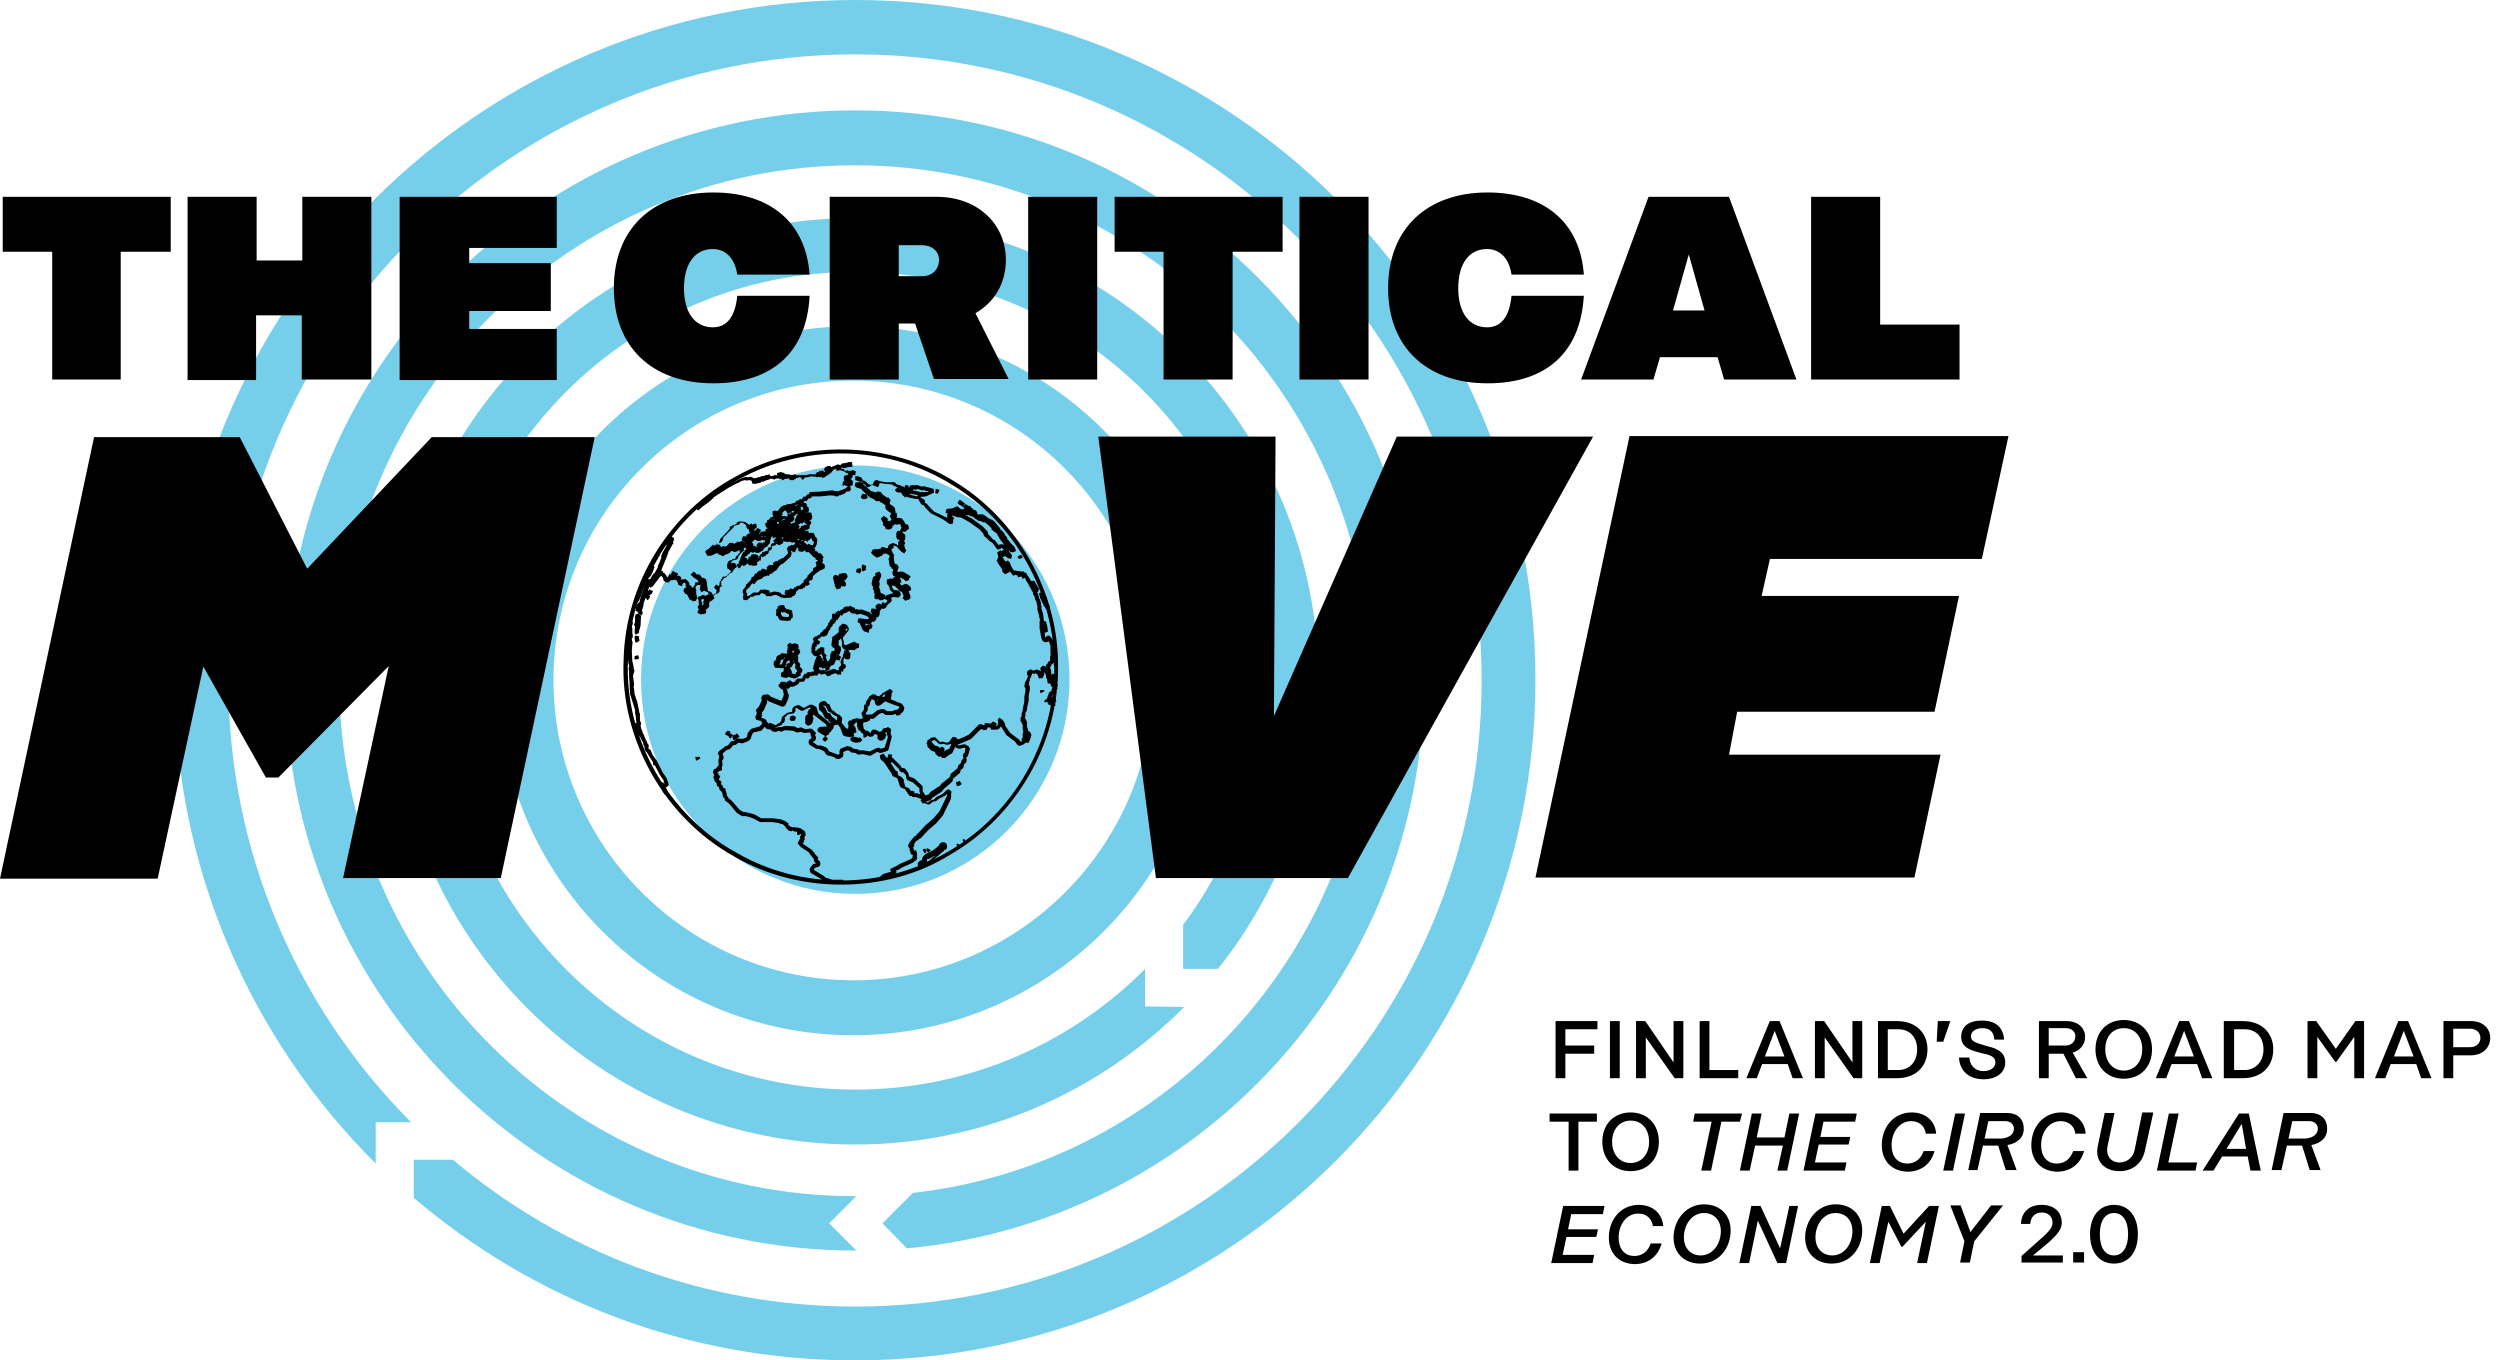 <?xml version="1.0" encoding="utf-8"?>
<!-- Generator: Adobe Illustrator 23.0.2, SVG Export Plug-In . SVG Version: 6.00 Build 0)  -->
<svg version="1.1" id="Layer_1" xmlns="http://www.w3.org/2000/svg" xmlns:xlink="http://www.w3.org/1999/xlink" x="0px" y="0px"
	 viewBox="0 0 459.8 250.2" style="enable-background:new 0 0 459.8 250.2;" xml:space="preserve">
<style type="text/css">
	.st0{fill:#75CFEB;}
</style>
<g>
	<circle class="st0" cx="157.3" cy="125" r="39.4"/>
	<path class="st0" d="M157.3,0C88.3,0,32.1,56.2,32.1,125.2c0,34.7,14.2,66.1,37,88.8v-7.6h6.5C54.9,185.6,42,156.9,42,125.2
		C42.1,61.7,93.8,10,157.3,10s115.2,51.7,115.2,115.2s-51.7,115.1-115.2,115.1c-28.1,0-54-10.1-74-27h-7.2v7
		c21.9,18.7,50.2,29.9,81.1,29.9c69,0,125.2-56.1,125.2-125.2S226.3,0,157.3,0z"/>
	<path class="st0" d="M157.3,20.3c-57.8,0-104.8,47-104.8,104.8S99.5,230,157.3,230c0.1,0,0.2,0,0.2,0l-5-5l5-5c-0.1,0-0.2,0-0.3,0
		c-52.3,0-94.8-42.5-94.8-94.8s42.5-94.8,94.8-94.8S252,72.9,252,125.2c0,48.6-36.8,88.9-84.1,94.2l-5.6,5.6l4.5,4.6
		c53.3-4.9,95.1-49.8,95.1-104.4C262.1,67.3,215.1,20.3,157.3,20.3z"/>
	<path class="st0" d="M210.6,185.1v-6.9c-13.6,13.7-32.5,22.2-53.3,22.2c-41.4,0-75.2-33.7-75.2-75.2S115.8,50,157.3,50
		s75.2,33.7,75.2,75.2c0,16.8-5.5,32.3-14.9,44.9v8.1h6.4c11.6-14.5,18.5-32.9,18.5-52.9c0-47-38.2-85.2-85.2-85.2
		s-85.2,38.2-85.2,85.2s38.2,85.2,85.2,85.2c23.6,0,45-9.7,60.5-25.3L210.6,185.1L210.6,185.1z"/>
	<path class="st0" d="M216.5,129.9l-4.4-4.4c-0.2,30.2-24.9,54.8-55.1,54.8c-30.4,0-55.2-24.8-55.2-55.2S126.5,70,156.9,70
		c26.8,0,49.2,19.2,54.1,44.7l5.4,5.4l4.9-4.9C216.5,84,189.5,60,156.9,60c-35.9,0-65.2,29.2-65.2,65.2s29.2,65.2,65.2,65.2
		s65.2-29.2,65.2-65.2c0-0.3,0-0.6,0-0.8L216.5,129.9z"/>
</g>
<g id="Sea_3_">
	<path d="M154.7,162.7c-6.8,0-13.7-1.7-19.7-5.2c-12.8-7.1-21-21.6-20.3-36.2c0.3-13.9,8.4-27.1,20.7-33.7c12.3-6.9,28-6.5,39.9,0.8
		c11.8,7,19.4,20.5,19.3,34.2c0.1,14-7.6,27.5-19.7,34.5C168.9,160.9,161.8,162.7,154.7,162.7z M154.7,83.4
		c-6.5,0-13.1,1.6-18.9,4.8c-12.1,6.5-20,19.5-20.3,33.1c-0.7,14.3,7.3,28.6,19.9,35.5c12,7,27.4,6.8,39.2-0.3
		c11.8-6.8,19.4-20.1,19.3-33.8l0,0c0.1-13.5-7.3-26.7-18.9-33.6C168.9,85.3,161.8,83.4,154.7,83.4z"/>
</g>
<g id="Coast_3_">
	<rect x="192.9" y="120.5" transform="matrix(0.196 -0.981 0.981 0.196 37.102 286.947)" width="1.2" height="0.7"/>
	<polygon points="150.1,102.4 150,102.4 150.2,102.2 149.9,102.2 150,102.2 149.9,102.2 150,102.2 150.6,101.8 150.7,102 150.7,102 
		150.7,102 150.7,102.1 150.2,102.2 	"/>
	<polygon points="154.7,133.5 154.7,133.5 154.7,133.2 154.6,133.5 154.6,133.4 154.7,132.7 154.7,132.9 154.7,132.7 154.7,133.1 	
		"/>
	<polygon points="132.2,141.8 132,141.1 132.5,140.8 132.5,140.9 132.6,140.9 132.6,141.2 132.8,141.5 132.7,141.5 132.8,141.6 	"/>
	<polygon points="166.4,91.5 166,90.9 166.3,90.7 166.3,90.7 166.3,90.7 166.6,91.4 	"/>
	<polygon points="153.1,120.8 153.1,120.3 153.8,120.3 153.8,120.7 	"/>
	<path d="M151.7,120.8h-0.1l0,0l0,0l0.1-0.4l-0.3-0.2l0.1,0.1l-0.1-0.1l0.2,0.1l-0.1-0.1l0.3,0.2l0,0l0,0l0,0l0.1-0.2l-0.1,0.2
		l0.3,0.2C152,120.7,151.9,120.8,151.7,120.8z M151.7,120.5 M151.7,120.4L151.7,120.4L151.7,120.4z"/>
	<polygon points="166.6,91.4 166.3,90.7 166.5,90.6 166.5,90.6 166.5,90.6 166.9,91.3 	"/>
	<polygon points="155.2,123.1 154.9,123.1 154.6,122.6 154.8,122.1 155.5,122.2 155.6,122.7 	"/>
	<polygon points="154.1,119.6 153.9,119.3 153.9,119.3 153.9,119.2 154.5,118.8 154.7,119.2 	"/>
	<rect x="154.3" y="122.7" width="0.8" height="0.8"/>
	<path d="M152,120.5l-0.5-0.1l-0.2-0.1h0.1h-0.1L152,120.5h-0.1H152z M151.7,120.5L151.7,120.5L151.7,120.5z M151.7,120.5
		L151.7,120.5L151.7,120.5z"/>
	<polygon points="150.6,121.6 150.5,121.4 150.4,121.5 150.3,121.3 150.3,121.3 150.1,121 150.3,120.7 150.7,120.6 151,120.7 
		151,121 151,121 151.1,121.3 151,121.3 151,121.4 150.8,121.4 150.8,121.4 	"/>
	<polygon points="127.6,106.2 127,105.7 127.6,105.1 128.1,105.6 	"/>
	<polygon points="141.4,96.4 141.2,96.4 141.1,95.7 141.4,95.6 141.9,96 141.9,96.2 	"/>
	<polygon points="116,118.6 115.3,118.4 115.3,118.2 115.3,117.6 115.5,117.3 116.2,117.7 	"/>
	<polygon points="117.3,134.5 117.3,134.4 117,134.4 116.9,134 117.2,133.9 117.3,133.8 117.3,133.8 117.6,133.8 117.7,134 
		117.7,134.1 117.7,134.1 117.7,134.1 117.7,134.2 117.5,134.3 	"/>
	<polygon points="133,102.3 132.4,101.9 132.4,101.7 132.8,101.4 132.9,101.4 133.2,101.8 133.2,101.8 133.3,102 	"/>
	<polygon points="129.7,92.5 129.4,92.1 129.3,92.1 129.4,92.1 129.3,91.9 129.4,91.7 129.5,91.8 129.5,91.7 129.5,91.8 130,92.1 
		129.9,92.3 129.9,92.3 	"/>
	<polygon points="147.8,88.2 147.5,88.2 147.5,88.1 147.4,88.1 147.4,88 147.3,87.6 147.4,87.5 147.8,87.4 148,87.5 147.8,88 
		147.9,88 147.8,88.1 147.8,88.1 	"/>
	<polygon points="116.9,134.1 116.9,134 116.9,134 116.9,134 116.8,133.9 117.6,133.7 117.6,133.8 117.6,133.8 117.3,133.9 
		117.6,133.9 117.2,133.9 	"/>
	<polygon points="116.8,134.1 116.8,133.8 117.5,133.5 117.6,133.9 117.6,134 	"/>
	<polygon points="122.5,101.9 122.5,101.7 122.2,101.5 122.2,101.4 122.2,101.4 122.5,101.2 122.9,101.7 122.9,101.8 122.9,101.8 
		122.8,101.8 122.5,101.7 	"/>
	<polygon points="122.4,102.1 122.4,101.9 122.1,101.8 122.1,101.8 122.1,101.7 122.1,101.7 122.1,101.7 122.2,101.7 122.4,101.4 
		122.8,101.8 122.8,101.9 122.4,101.9 	"/>
	<polygon points="138.3,97.2 137.7,96.8 137.8,96.6 138,96.4 138.2,96.3 138.6,96.9 	"/>
	<polygon points="137.1,100.8 136.9,100.8 136.8,100.4 136.8,100.3 136.7,100.1 137,99.9 137.3,100.1 137.2,100.1 137.6,100.3 
		137.5,100.5 	"/>
	<path d="M137.8,100.1h-0.6l-0.2-0.2v-0.4l0.3-0.4l-0.1-0.1l0.1-0.6l0.2-0.1v-0.1l0.6-0.2l0.1,0.1l0.9,0.1l0.1,0.7L139,99v0.1
		l-0.8,0.7l-0.2,0.1L137.8,100.1L137.8,100.1z M138.1,98.7L138.1,98.7h0.1H138.1z"/>
	<path d="M137.4,110.4l-0.7-0.1V110l-0.1-0.3h0.1v-0.2l0,0v-0.1l0.1-0.1l-0.2-0.2v-0.5l0.1-0.1v-0.1l0.1-0.1l0,0l0.1-0.1l0,0
		l0.3-0.5v-0.2l0.4-0.3v-0.1l0.2-0.1l0,0l0.4-0.5l0,0v-0.3l0.4-0.2v0l0.1-0.1v-0.1l0.2-0.3l0.4-0.1h-0.1l0.1-0.2h0.1v-0.1h0.1V105
		l0.5-0.1l0.1-0.3h0.4l0.3,0.3h0.2l0.1-0.1l0.1,0.1l0.1-0.2h0.1v-0.2l0.3-0.6h0.5v-0.4l0.5-0.3h0.1h0.2l0.2-0.2l0.2-0.1l0,0l0.6-0.3
		l0.1,0.1v-0.1l0,0l0.1-0.1l0,0l0.8-0.8l-0.1-0.1l-0.1-0.5l0,0l-0.1-0.1l0.2-0.4l0.2-0.2h0.3l0.1-0.2l0.4,0.1l0.4-0.4h0.5l0.6,0.4
		l0.2,0.3h0.1l0.1-0.3l0.2-0.1h0.2l0.6,0.2v0.1l0.2-0.1l0.5,0.2l0.3,0.3l0,0l0.2,0.2l-0.2,0.2l0,0l0.1-0.1l0.1,0.2l0,0h0.3l0.2,0.3
		l0,0l0.5,0.1l0.5,0.7l-0.2,0.2v0.2l0.1,0.1l-0.2,0.6h0.2l0.3,0.3v0.6l-0.5,0.3l-0.3,0.1h-0.1l0,0.1h-0.2v0.1l-0.6,0.4l-0.5,0.5l0,0
		v0.4l-0.2,0.3l-0.4,0.1l-0.2,0.2v0.2l-0.3,0.3h-0.1l-0.2,0.3l0,0l-0.1,0.3h-0.2l0,0l0,0l-0.2,0.2l-0.4,0.1l-0.3-0.1l0,0l-0.1,0.3
		h-0.2l-0.2,0.3v0.3l-0.2,0.1v0.2l-0.5,0.2l-0.1,0.2h-0.1l-1.2,0.1h-0.1l-0.8-0.2l-0.1-0.2h-0.2l-0.1-0.1l-0.5-0.1l-0.9,0.3
		l-0.2-0.1l-0.2,0.1l-0.4-0.2v-0.2l-0.4-0.1l-0.1-0.1h-0.1l-0.1-0.1l-0.1,0.2h-0.2v0.1l-0.2,0.2l-0.3-0.1l0,0l0,0l-0.1,0.1l0,0l0,0
		h-0.4v0.1l-0.5,0.2l-0.2-0.1l-0.1,0.1l0,0l-0.1,0.1l0,0v0.1h-0.1l-0.1,0.1L137.4,110.4L137.4,110.4z M137.4,109.6L137.4,109.6h0.2
		h0.1l0.3-0.2h0.1l0,0l0.1-0.2h0.1v-0.1l0.6-0.2l0.1,0.1h0.2l0.3-0.1l0,0l0.1-0.1l0.3-0.4l0.3,0.1l0.3-0.1h0.2l0.2,0.1l0,0h0.2h0.2
		l0.3,0.3l-0.1,0.2h0.2l0.6-0.2h0.2l0.7,0.1l0.2,0.1h0.1h0.1l0.1,0.3l0.5,0.1h0.4l-0.3-0.2l0.1-0.6l0.3-0.1h0.4v-0.1l0.4-0.2
		l0.4,0.2l0.2-0.4h0.1l0.2,0.1v-0.2h0.1v-0.1l0.3-0.1l0.2,0.1l0,0l0,0l0.1-0.2l0.2-0.1l0,0l0,0l0,0l0,0l0.3-0.3h0.1l0.1-0.2v-0.2
		l0.5-0.5l0.2-0.1v-0.3l0.1-0.1h0.1v-0.1l0.6-0.6l0.3-0.2l-0.1-0.2l0.1-0.2l0.3-0.2h0.1l0.1-0.2h0.1l-0.1-0.3v-0.1l0,0l-0.1-0.3
		l0.5-0.3l0,0l-0.5-0.2v-0.3l-0.3-0.1l0,0l0,0l0,0l-0.2-0.2l0,0l-0.1-0.1l0,0l-0.4-0.4l0,0l-0.3-0.3l-0.3,0.1l-0.1-0.1h-0.1
		l-0.1-0.2l-0.2-0.1l-0.2,0.3l-0.8-0.1l-0.1-0.4v-0.2l-0.2-0.1l-0.1,0.1v0.2l-0.3,0.5l-0.2,0.1l-0.4-0.3h-0.2l0.1,0.1l0.1,0.4
		l-0.1,0.4l-0.1,0.2l-1.3,1.2l-0.6,0.3l-0.2,0.3h-0.2l0,0l0.1,0.2l-0.2,0.1v0.2h-0.1v0.1h-0.1v0.1h-0.1l-0.1,0.1h-0.1l-0.3,0.3
		l-0.1-0.1v0.2l-0.2,0.1l-0.3,0.1l-0.2,0.3h-0.2l-0.1-0.1l-0.1,0.1l-0.2,0.1l0,0l0,0h-0.2l-0.3,0.2v0.1l-0.6,0.3l-0.1-0.1v0.1
		l-0.4,0.2l0,0l-0.4,0.6l-0.5-0.1v0.1l0,0l0,0h-0.1v0.1l-0.3,0.4h-0.1v0.2h-0.1l-0.3,0.3l0,0h-0.1l0,0l0,0l-0.1,0.5l0.2,0.2
		L137.4,109.6z"/>
	<polygon points="117,116.7 116.9,116.7 116.7,116.3 116.8,115.3 116.7,115.3 116.8,115.2 116.8,115.2 116.8,115.2 116.6,114.9 
		116.8,114.4 116.8,113.5 116.9,113 117.5,112.8 117.7,113.1 117.8,113.1 117.9,113.4 117.8,115.2 117.7,115.4 117.7,115.7 
		117.6,115.7 117.5,116.4 	"/>
	<polygon points="116.6,123.8 115.8,123.8 115.7,123.3 115.8,123.3 115.8,123 116.6,123 116.7,123.4 116.6,123.6 	"/>
	<polygon points="118.7,106.9 118.2,106.3 119.1,105.4 119.5,104.4 119.4,104.3 119.4,104.2 119.3,104.1 120.1,102.7 120.8,103.1 
		120.2,104.1 120.4,104.2 120.1,105.1 119.7,105.9 	"/>
	<polygon points="117.3,110.8 116.6,110.5 116.8,110 116.8,110 116.9,109.7 117,109.7 116.9,109.6 117.6,107.9 117.6,107.9 
		117.8,107.2 117.8,107.2 118.4,105.9 118.7,106 119,106 119,106.2 119.1,106.2 119.1,106.3 119.1,106.8 118.9,106.8 118.8,107 
		117.7,110.1 	"/>
	<path d="M136.8,104.2l-0.3-0.3l-0.1,0.1l-0.6-0.4l0.7-1.7l0.1-0.2l0.2-0.2h0.1v-0.1l0.1-0.2l0.3-0.2l0,0l-0.1-0.1l0.1-0.9l0.4-0.3
		h0.6l0.3,0.5l-0.1,0.2h0.3l0.3,0.2l0,0l0.1,0.1l0.6-0.3v-0.1l0.4-0.3l0,0l0.2-0.3l0.1,0.1l0,0l0.2-0.2v-0.1v-0.1l0.1-0.2V99l0,0
		l-0.1-0.1l0,0l0,0l0,0l0.3-0.8l0.3-0.2l0.1-0.3l0.4-0.2l0.4-0.1l0.4,0.5l-0.1,0.2l0.3,0.1l0.1-0.1l0.1,0.2l0,0l0.6,0.3l0.1,0.5
		l-0.3,0.4l-0.6,0.2l0.1,0.3l-0.3,0.4l-0.5,0.1l0,0l-0.2,0.1l0.1,0.4l-0.3,0.3l-0.3,0.1v0.3l-0.2,0.3H141v0.1l-0.2,0.2l-0.4,0.2l0,0
		l-0.1,0.1l-0.3-0.2l0,0l0,0v0.1h-0.2v0.1l-0.2,0.1v0.2v0.1l0,0v0.3l-0.3,0.2l-0.1-0.1v0.1l0.1,0.4l-0.2,0.2h-0.2v0.1l-0.4-0.1
		l-0.2,0.1l-0.1-0.2l-0.4,0.1l-0.3-0.4l-0.1,0.1l-0.2,0.2l-0.4,0.2l-0.1-0.1L136.8,104.2z M138.9,103.4L138.9,103.4l0.1-0.1v-0.1
		L138.9,103.4L138.9,103.4z M139.1,103L139.1,103L139.1,103L139.1,103L139.1,103L139.1,103z M137.4,102.9L137.4,102.9l0.1,0.1
		l0.1-0.1v-0.2l0.1-0.1v-0.1l0.4-0.2l0.1-0.3l0.4-0.1l0.2,0.1l0.1-0.1l0.6,0.3v0.3l-0.1,0.2l0,0l0,0l0.2-0.1l-0.1-0.2l0.2-0.1v-0.1
		h0.1V102l0.3-0.1l0,0l0.1-0.4l0.3,0.1l0,0v-0.1h0.1v-0.1l0.6-0.1v-0.2l0,0l0,0l0.1-0.4h0.3l0.1-0.1l0,0l0.1-0.2l0,0v-0.3h0.1
		l0.1-0.2h0.3l0.1-0.1l0,0l-0.1-0.1v-0.1l-0.1-0.2l0.5-0.4l0,0l0.1-0.2l-0.3,0.1h-0.4v-0.3l0,0l-0.2,0.1l-0.1,0.3l0,0l-0.1,0.2l0,0
		l-0.1,0.5l0,0v0.2l-0.3,0.3l-0.2,0.3l-0.4,0.2l-0.3,0.3v0.2l-0.9,0.5h-0.3l-0.3-0.1v-0.1h-0.1v0.1l-0.1-0.1l-0.2,0.2l-0.4-0.2
		l-0.2,0.2v0.1l-0.4,0.2l-0.1,0.3h-0.3l0,0l-0.1,0.2l0.5,0.3L137.4,102.9z M142.9,98.9L142.9,98.9L142.9,98.9L142.9,98.9z"/>
	<polygon points="117.6,134.2 117.2,134 117.2,134 117.2,134 117.1,133.9 117,133.6 117.7,133.3 117.9,133.7 	"/>
	<polygon points="136.8,99.7 136.4,99.3 136.6,98.7 136.8,98.6 137.2,98.7 137.4,98.9 137.5,99.2 137.4,99.5 	"/>
	<polygon points="140.7,105.7 140.4,105.2 140.8,104.7 141.1,104.8 141.3,105.1 141.4,105.4 	"/>
	<path d="M144.8,114.2l-1.2-0.1l-0.3-0.2l-0.3-0.6l-0.3-0.1l0.1-0.7l-0.1-0.3l0.3-0.3l0,0l0.1-0.2l0,0l0,0H143v-0.2h0.3l0.1-0.2h0.1
		l0,0h0.7l0.2,0.5l0,0l0.2,0.1v0.1l0.1,0.1l0.3-0.1l0.1,0.1l0.6,0.2v0.4l0,0v0.1h0.1v0.8l-0.3,0.2l-0.1,0.3L144.8,114.2z
		 M143.9,113.4l0.9,0.1l0.3-0.1v-0.5h-0.2l-0.2-0.1l-0.1-0.1h-0.1l-0.3-0.2l-0.2,0.2l-0.3-0.2l0,0h-0.1l0.1,0.1l-0.1,0.3l0,0
		L143.9,113.4z"/>
	<polygon points="148.3,107.8 148.1,107.6 148.1,107 148.3,106.8 148.9,107.2 148.9,107.5 	"/>
	<path d="M143.3,100.3l-0.5-0.3v-0.5l0.1-0.3l0.4-0.2l0.5-0.1l0.4,0.6l-0.1,0.1l-0.1,0.3l-0.2,0.1L143.3,100.3z M143.6,99.7
		L143.6,99.7L143.6,99.7z"/>
	<polygon points="117.6,112.5 116.9,112.4 117,111.5 117.2,111 117.9,111.2 	"/>
	<polygon points="139,99.2 138.5,98.8 138.6,98.6 138.8,98.4 139,98.3 139.4,99 	"/>
	<polygon points="139.9,103.1 139.7,103.1 139.5,103 139.8,102.3 140,102.4 	"/>
	<polygon points="143.8,98.9 143.3,98.7 143,98.7 142.6,98.8 142.1,98.4 142.2,97.9 142.6,97.4 143,97.2 144,97.5 144.2,97.7 
		144.5,98.1 144.5,98.5 144.3,98.8 	"/>
	<polygon points="146.7,97.4 145.8,97.3 145.6,97.2 145.4,97.1 145.6,97 145.3,96.7 145.5,96.4 145.8,96.2 146.1,96.1 146.1,96.2 
		146.1,96.1 146.4,96.2 146.4,96.2 146.8,96.2 146.9,96.6 147.1,96.9 146.8,97.2 146.8,97.1 	"/>
	<polygon points="147,96.4 146.6,96.4 146.2,96.1 146.2,95.5 146.4,95.3 146.5,94.9 146.7,94.6 147.1,94.4 147.3,94.6 147.4,94.4 
		147.8,94.3 148.3,94.7 148.3,94.8 148.4,94.9 148.3,95 148.6,95.2 148.5,95.4 148.2,95.7 148,95.7 148,95.7 147.6,96.3 147.2,96.2 
		147.2,96.3 	"/>
	<polygon points="144.7,99.7 144.6,99.6 144.2,99.6 144,99.2 144.1,98.7 144.1,98.7 144.2,98.1 144.5,97.8 144.6,97.5 145,97.2 
		145.2,97.2 145.8,97.2 145.9,97.2 146.2,96.9 146.7,96.9 147,97.5 146.8,97.8 146.4,98 146.4,98 146.3,98 146.3,98.1 146.1,98.4 
		145.8,98.2 145.8,98.3 145.7,98.3 145.7,98.4 145.5,98.5 145.6,99 145.5,99.3 145.2,99.6 	"/>
	<polygon points="116.3,118.2 115.6,118.1 115.6,117.8 116.3,118 	"/>
	<polygon points="144.2,98.1 143.6,97.7 143.5,97.3 143.4,97.3 143.3,97 143.7,96.5 144.9,96.7 145.2,97.2 144.7,98 	"/>
	<polygon points="147.7,98 147.3,98 147,97.8 147,97.2 147.3,97 147.5,97 148,97.1 148.1,97.8 	"/>
	<polygon points="139.9,100.9 139.5,100.9 139.2,100.6 139.1,100.3 139.5,99.8 140.1,99.8 140.5,100.4 140.3,100.8 	"/>
	<polygon points="148.1,97.6 147.9,97.6 147.4,97.6 147.3,96.8 147.9,96.6 147.9,96.6 148.6,96.4 148.9,96.6 148.9,97.2 	"/>
	<polygon points="148.1,95.2 147.9,95.1 147.9,94.5 148,94.3 148.7,94.5 148.7,94.8 	"/>
	<path d="M149.4,101.2l-0.4-0.1l-0.3-0.2l-0.1,0.1l-0.8-0.3v-0.1h-0.1l-0.3-0.1l-0.2-0.4L147,100v0.1l-0.2-0.1h-0.2l-0.1,0.1
		l-0.1-0.1h-0.1l-0.1-0.2H146v-0.1l-0.3,0.1l-0.3-0.1l-0.3-0.2l-0.1-0.3l0.2-0.6l0.2-0.1v-0.4l0.2-0.1v-0.2h0.1v-0.1l0.2-0.1
		l0.5,0.1l0.1,0.2l0.2-0.1l0.1,0.3l0,0l0.2-0.2l0.4,0.1l0.2,0.3l0.6-0.1l0.1,0.1v-0.1l0.3-0.1l0.3,0.1l0,0L149,98h0.2l0,0l0,0h0.4
		l0.2,0.3v0.1l0.1,0.1v0.2l0.2,0.1l0.2,0.4v0.3l-0.1,0.7l-0.1,0.1l-0.1,0.3l-0.3,0.3L149.4,101.2z M149.1,100.2l0.3,0.1l0,0l0.2-0.2
		l0.1-0.4v-0.1h-0.2l-0.3-0.7l0,0L149,99v0.2l-0.1,0.1h-0.2l-0.1,0.3h-0.2l-0.3-0.2l-0.2,0.1v0.2l0.1,0.1l0,0h0.1l0.1,0.2l0,0
		l0.3,0.2l0.1-0.1l0,0l0.1-0.1L149.1,100.2z M147.3,99.4l0.4,0.1l-0.1-0.2L147.3,99.4l0-0.2l0,0L147.3,99.4L147.3,99.4L147.3,99.4z
		 M146.6,99.2l0.2,0.2l0.2-0.2v-0.1L146.6,99.2L146.6,99.2z M149.1,99L149.1,99L149.1,99L149.1,99z M146.1,98.9L146.1,98.9
		L146.1,98.9L146.1,98.9z"/>
	<polygon points="122.3,102.6 121.6,102.4 121.6,102.3 121.7,102 122,101.7 122.6,102.2 	"/>
	<polygon points="122.2,145.9 122.1,145.8 122.1,145.8 122,145.8 122,145.8 122,145.7 122,145.7 121.9,145.6 121.8,145.3 
		121.8,145.3 121.3,144.3 121.4,143.9 122,143.9 122.1,144.1 122.2,144.1 122,143.4 121.8,143.2 121.3,142.4 120.4,140.7 
		120.2,140.8 120.1,140.5 120.1,140.2 119.4,139.1 119,138.4 118.7,138.1 118.6,137.8 118.5,137.6 118.6,137.5 118.5,137.3 
		118.4,137.1 118.3,136.9 118.3,136.9 118.3,136.7 118.2,136.4 118.2,136.4 118.1,136.3 117.8,135.7 117.8,135.7 117.8,135.6 
		117.7,135.6 117.3,134.9 117.3,134.9 117.1,134.5 117.3,134.4 117,133.8 116.9,133.8 116.9,133.7 116.8,133.6 116.8,133.3 
		116.8,133.2 116.8,133 117.1,132.9 117,132.6 116.9,131.4 116.8,131.4 116.8,130.6 116.4,129.3 115.9,127.7 115.8,126.5 
		115.9,126.5 115.8,126.4 115.8,126.2 115.8,125.7 115.7,124.5 115.7,124.3 115.7,124 115.7,123.5 115.6,122.8 116.3,122.7 
		116.5,123.4 116.5,124.1 116.4,124.4 116.5,124.7 116.5,124.9 116.6,125.6 116.6,126.2 116.5,126.4 116.6,126.5 116.7,127.6 
		117.2,129.1 117.5,130.5 117.6,131.1 117.6,131.1 117.7,131.3 117.7,132.5 117.9,133 117.9,133.3 117.9,133.3 117.9,133.3 
		117.8,133.4 117.8,133.4 117.6,133.5 117.6,133.5 117.7,133.5 118.2,134.6 118.2,134.9 118.2,134.9 118.3,134.9 118.5,135.3 
		118.5,135.4 118.8,136.1 118.7,136.1 118.9,136.2 119,136.5 119,136.5 119,136.6 119.3,137 119.3,137.4 119.3,137.4 119.3,137.5 
		119.2,137.6 119.7,138 120,138.8 120.8,139.9 120.8,139.9 121.9,142.1 122.6,143.1 122.9,144 123,144.4 122.6,144.8 122.4,144.8 
		122.7,145.3 122.6,145.3 122.7,145.4 122.7,145.4 122.7,145.5 122.6,145.5 	"/>
	<polygon points="115.9,115.2 115.6,115.2 115.5,114.5 115.6,114.5 115.6,114.3 116.3,114.3 116.3,114.9 	"/>
	<polygon points="116.4,123.5 115.7,123.5 115.7,122.5 115.7,122.5 115.7,122.2 115.6,122.2 115.5,121.3 115.4,119.7 115.5,118.3 
		115.5,118.3 115.5,118.1 115.4,117.7 115.4,117.5 115.6,117 115.7,117 115.7,116.9 115.6,116.4 115.6,116 115.6,116 115.6,115.8 
		115.4,115.8 115.4,115.7 115.4,115.7 115.7,114.3 116.4,114.4 116.2,115.4 116.3,115.5 116.3,115.9 116.3,116 116.3,116.4 
		116.4,117 116.3,117.4 116.2,117.4 116.2,117.6 116.3,118.3 116.2,118.3 116.3,118.3 116.3,118.5 116.2,119.7 116.3,121.6 
		116.3,121.6 116.6,122.9 116.4,123 	"/>
	<polygon points="116,118.6 115.3,118.4 115.3,118.1 115.3,117.6 115.5,117.3 116.2,117.7 	"/>
	<polygon points="117.3,134.5 117.3,134.4 117,134.4 116.9,134.1 116.8,134.1 116.8,133.8 117.5,133.5 117.6,133.7 117.5,133.7 
		117.5,133.7 117.6,133.7 117.6,133.8 117.6,133.8 117.7,134 117.7,134.1 117.7,134.1 117.7,134.1 117.7,134.2 117.5,134.3 	"/>
	<polygon points="116.3,118.4 115.6,118.2 115.6,118.2 115.6,118.2 115.6,118.1 116.3,118.1 	"/>
	<polygon points="141.9,96.9 141.4,96.7 141.3,96.3 141.5,95.9 142,95.5 142.4,95.5 142.9,95.8 142.9,96.5 	"/>
	<polygon points="141,99.9 140.9,99.8 140.8,99.3 140.9,99.1 141.3,99.2 141.3,99.2 141.4,99.2 141.4,99.3 141.6,99.3 141.6,99.4 
		141.5,99.5 141.4,99.6 141.4,99.6 	"/>
	<path d="M143.3,96h-0.5v-0.2h-0.2l-0.3-0.6l0.4-0.6l0.2-0.2l0.2-0.1v-0.2l0.1-0.3l0.6-0.7l0.3-0.1h0.2l0.6-0.3h0.2h0.4l0.1,0.2
		l0.3-0.1l0.3,0.1l0.1,0.2l0.1-0.1l0.5,0.1l0.2,0.3v0.3l-0.2,0.7l-0.5,0.2l-0.1,0.1l-0.1,0.1l0,0l-0.1,0.1l-0.2,0.1l0.1,0.1
		l-0.1,0.2l-0.3,0.2l-0.4,0.1h-0.1l-0.9-0.2L143.3,96z M143.4,95.1L143.4,95.1l0.6-0.2h0.2l0.6,0.1l0.1-0.5h0.5v-0.2l0.2-0.1
		l0.3,0.1v-0.1l0.2-0.1l-0.3-0.2l-0.3,0.3l-0.6,0.3l-0.4-0.6h-0.1h-0.1l-0.4,0.4v0.4l-0.3,0.4L143.4,95.1z M146.4,93.9l-0.1,0.1
		L146.4,93.9L146.4,93.9z"/>
	<polygon points="121.2,102.4 120.5,102 120.8,101.6 121.4,102 	"/>
	<polygon points="124.8,107.2 124.6,107.1 124.4,106.7 124.4,106.2 125.1,106.1 125.3,106.7 	"/>
	<polygon points="123.6,100.1 123,99.7 123,99.7 123,99.7 123,99.6 123.1,99.6 123.1,99.6 123.1,99.5 123.2,99.6 123.7,99.9 
		123.7,99.9 123.7,99.9 123.7,100 123.7,100 	"/>
	<polygon points="127.4,110.6 127,110.2 127,109.7 127.2,109.4 127.6,109.3 128.1,109.4 128.3,110.1 128.1,110.2 128,110.5 	"/>
	<polygon points="119.5,109.5 119,109 119.1,108.8 119.3,108.6 119.4,108.4 120.1,108.7 119.9,109.2 119.7,109.3 	"/>
	<polygon points="118,113.2 117.5,112.9 117.5,112.9 117.5,112.9 117.4,112.8 117.5,112.5 117.7,112.5 117.7,112.5 118.2,112.5 
		118.2,112.8 	"/>
	<polygon points="118.9,109.8 118.7,109.4 118.6,109.4 118.7,109.4 118.6,109.2 118.6,109.2 118.9,109.2 118.9,109 118.9,109.2 
		119.3,109.3 119.2,109.5 119.3,109.5 119.2,109.6 119.1,109.5 	"/>
	<polygon points="119.1,109.6 118.6,109.1 118.8,108.8 119,108.5 119.1,108.5 119.6,109 119.4,109.4 	"/>
	<polygon points="120.8,103.1 120.1,102.7 120.5,102 121.2,102.4 	"/>
	<polygon points="127.4,109.7 127.2,109.4 127.1,109.1 127.3,108.3 127.7,108 127.9,108 128.1,108.7 128,108.8 128.1,109.3 	"/>
	<polygon points="154.8,86 154.8,85.9 154.4,85.8 154.7,85.4 154.7,85.3 154.8,85.4 154.8,85.3 154.9,85.3 154.9,85.6 155.2,85.5 
		155.2,85.6 154.9,85.6 154.9,86 154.8,85.9 	"/>
	<polygon points="155.4,86.1 154.8,86 154.8,85.3 155.1,85.2 155.3,85.2 155.3,85.2 155.6,85.1 155.8,85.2 155.8,85.2 155.8,85.2 
		155.8,85.1 156,85.1 156,85.3 156.1,85.3 156.1,85.4 156,85.5 156,85.9 	"/>
	<polygon points="129.1,108.9 129,108.9 128.7,108.4 128.9,107.2 129.7,107.4 129.7,108.1 129.5,108.6 	"/>
	<polygon points="155.1,89.4 154.9,89.2 155.1,88.5 155.4,88.6 155.6,88.8 	"/>
	<polygon points="129.7,92.5 129.3,92 129.3,92 129.2,91.9 129.4,91.7 130,92 129.9,92.3 	"/>
	<polygon points="128.1,139.9 128,139.8 127.9,139.4 127.9,139.2 128.7,139.2 128.8,139.5 	"/>
	<path d="M128.8,113l-0.5-0.3v-0.2l0.2-0.4h0.1l-0.2-0.2l-0.1-0.3l0.3-0.4l0,0l-0.1-0.3v-0.5l-0.1-0.1v-0.4l0.1-0.2l0.5-0.1l0,0
		l0.2-0.2l0.4,0.1l0.1,0.1l0.2-0.1l0.4-0.2h0.3l0.6,0.2l0.2,0.5l-0.1,0.2h-0.2v0.1l-0.2,0.2l-0.3,0.1l-0.1,0.2l-0.1,0.2v0.1l0,0
		l0.1,0.3l-0.3,0.5h-0.1l-0.3,0.3l0.1,0.4l-0.1,0.2l-0.2,0.1L128.8,113z M129.1,111.2l0.1,0.2l0.1-0.2h0.1v-0.3l-0.1-0.2l0.2-0.3
		v-0.1l0,0l0,0l0,0l-0.3-0.2v0.1h-0.1l-0.1,0.1l0,0v0.4l0.2,0.2L129.1,111.2z"/>
	<polygon points="153.7,113.8 153.1,113.4 153.3,113 154,113.1 154,113.3 153.9,113.7 	"/>
	<polygon points="154.2,113.4 153.6,112.9 153.8,112.6 154.3,112.4 154.4,112.5 154.5,113.1 	"/>
	<polygon points="153.9,108.4 153.5,107.7 153.6,107.5 153.5,107.5 153.4,107.2 153.5,107.1 153.4,107.1 153.2,106.2 153.4,105.8 
		153.8,105.7 154,105.9 154,105.9 154,105.9 154.6,105.8 154.7,106 154.8,106 155.2,106.5 155.1,107.1 154.9,107.2 154.6,108.2 	"/>
	<polygon points="117,118.2 116.9,118.2 116.8,117.9 116.7,117.2 116.8,117 116.8,116.9 117.5,117 117.6,117.9 	"/>
	<path d="M126.9,110.4l-0.1-0.2l-0.4-0.8l0,0l-0.1-0.1l-0.3-0.1l-0.3-0.5l0.1-0.4l0.2-0.2l0.3-0.1l-0.2-0.2v-0.3v-0.1l-0.1-0.2h-0.3
		l-0.2,0.3v0.2l-0.2,0.1l-0.6-0.3v-0.4V107h-0.1v-0.4l0,0l-0.3,0.1l-0.3-0.1l-0.1,0.1h-0.5l-0.4,0.4l0,0l0,0h-0.6l-0.1-0.2h-0.2
		l-0.2-0.7l-0.3-0.3l-0.3,0.3l-1.2,1.6l-0.5,0.3l-0.5-0.5l0,0l0,0l0,0v-0.2l0.2-0.3l0.1-0.3l0.6-1l0.1-0.1l0.1-0.2l0.2-0.1l0.6-1.1
		V104l0.2-0.3l0.6-1.6l0,0v-0.3v-0.1l0,0l0.1-0.1l0.1-0.2l0.4-0.7l0.3-0.6l-0.3,0.3l-1.1,1.7l-0.6-0.4l1-1.6l0.3-0.3l0,0l0.1-0.1
		l0.7-0.7l0.1,0.1l0.5-0.5L124,99l-0.1,0.2l0.1,0.1l-0.2,0.3v0.2l0.1,0.1l-0.2,0.2l-0.1,0.2l-0.5,0.9l-0.4,0.7l0,0v0.1h0.1l-0.9,2.2
		l-0.2,0.5l0,0v0.1l-0.1,0.2h0.1l0.3,0.1l-0.1,0.2l0.1,0.1l0.1-0.1l0.5,0.6l0.1,0.3l0.2-0.1l0.2-0.5l0.2,0.1l0.1-0.1l0.2-0.4
		l0.2-0.2h0.1l0.1,0.2l0.6,0.2l0.1,0.3l-0.2,0.2l0,0h0.4l0.2,0.1l0.2,0.3v0.4l0.1-0.1l0.7-0.1l0.3,0.3h0.1l0.1,0.2l0.1,0.1l0,0
		l0.1,0.2v0.3l0.4,0.2v0.2l0.1,0.1l0.2-0.1l0,0l0.3-0.4l0.1-0.5h0.6l0,0l-0.2-0.4l-0.9-0.6l0.4-0.6l0.3,0.2l0.1-0.1l0.5,0.1l0.5,0.6
		h0.2h0.1l0.4,0.3l0.3,2.1l0.4,0.1l0.3,0.2l0.2,0.4h0.1h0.1v-0.1l0.4-0.2l0.1-0.6l-0.5-0.4l0.4-0.6l0.5,0.3l0.1-0.1v-0.1l0,0
		l0.1-0.7l0.2-0.1v-0.2l0.2-0.2v-0.2h0.1l0.1-0.2l0.3,0.1l0,0h0.1l0.1-0.2h0.2l0.1-0.2l0.3-0.2l0.1-0.2h0.1l0.2-0.2l0,0l0,0l0,0l0,0
		l-0.1-0.1v-0.1l0,0l-0.1,0.1l-0.2-0.3l-0.3-0.1l-0.1-0.7l0.1-0.1v-0.3h0.1v-0.2l0.3-0.2l0,0l0.2-0.1h0.2l0.1-0.1v-0.1h0.3h0.2
		l0.2-0.5l0.3-0.2l0.1-0.2l0.3-0.3l-0.1-0.2l0.1-0.2H136h-0.1l-0.1,0.1l-0.5,0.2H135l-0.5-0.2l-0.3,0.4l-0.2,0.1l-0.8,0.3l0,0
		l-0.3,0.2l-0.3-0.2l-0.4-0.1l-0.3-0.3l-1.1,0.5h-0.4l-0.2,0.1l-0.4-0.6l0,0l-0.1-0.2l0.2-0.3l0.3-0.2h0.1l0.7-0.7l0.2-0.1l1-0.3
		l0.3-0.8l1.7-1.8v-0.4l0.6-0.3l0,0l0.6-0.2l0.1-0.1v-0.2l0.5-0.2h0.2L137,96l0.2,0.1l0.4,0.3l0.4,0.2l0.1,0.3l0.1-0.1l0,0l0,0l0,0
		l0.3-0.4l0.4-0.1l0.2,0.1l0.1,0.6l-0.5,0.4l0.1,0.3l0.5-0.6l0.6,0.3v0.3l-0.1,0.2l-0.2,0.2l0.1,0.1l0.3-0.4l0.8-0.1v-0.4l0.4-0.1
		l-0.1-0.1V97h-0.2l-0.2-0.7l0.3-0.2h0.4l0,0l-0.1-0.3l0.1-0.2l0.3-0.4l0.2-0.1l0.3-0.1l0.1-0.1h-0.1v-0.1h-0.1V94l0.6-0.1l0.1,0.1
		l0.4-0.1l0.1-0.2l0.1-0.2l0.7-0.5l0.3-0.1h0.2l0.1,0.2l0.4-0.3l1.2-0.4l0.2-0.3l0.4-0.1l0.2-0.2h0.4l0,0l0.3-0.5l0.3,0.1l0.3-0.4
		l0.2-0.1h0.2l0.1-0.4l2.1-0.1l1.9-0.2h0.4l0.1,0.1h0.2h0.3l0.2,0.1l0,0l0,0l0.4-0.2l0.4-0.1l0,0h0.1V90l0.4-0.1l0.5-0.4v-0.1h-0.3
		l-0.2-0.2h-0.2v-0.8h0.1v-0.1l-0.1-0.1v-0.6l0.1-0.1l0.3-0.1h0.2l0.2-0.1h0.2v-0.2h-0.3l-0.4-0.2l-0.2-0.2h-0.1l-0.3-0.1l-0.2-0.1
		h-0.3l-0.5,0.1l-0.2-0.4l-0.4,0.2l-0.5,0.6l-1.2,0.8l-0.4,0.1l-0.1-0.2H151l-0.2,0.1l-0.2-0.1h-0.1l0,0l-0.3,0.1v-0.1H150l-0.1-0.1
		l-0.2,0.1l-0.4-0.1l-0.9,0.2h-0.3l-0.1,0.1l-0.2,0.1h-0.3v-0.1l-0.1-0.1l0,0h-0.6v0.1h-0.4v-0.1l-0.1,0.1l0,0l-0.1,0.2l-0.3-0.1
		h-0.2v-0.2v0.1l-0.4,0.1v-0.1h-0.2v-0.1l0,0v-0.1v0.1l-0.7,0.1l0,0l-0.3,0.1l-0.4-0.1l0,0V88l-0.2,0.1l-0.1-0.1l0,0l0,0l0,0
		l-0.1,0.1l-0.1-0.1H143l0,0h-0.1l0,0l-0.3,0.1l-0.1-0.1l-0.4,0.1l0,0l0,0l-0.4-0.1l-0.1,0.1l0,0l-0.2,0.1v-0.1l-0.2,0.1l0,0
		l-0.4,0.1l-0.1-0.2l0,0l0.1,0.2l-0.2,0.1l0,0l-0.2,0.2l-0.2-0.1l0,0l-0.2,0.1l0,0l-0.1,0.2h-0.2l0,0l-0.4,0.1h-0.1L139,89h-0.2
		l-0.5-0.1v-0.4h-0.1v-0.1l-0.4-0.1l-0.5,0.1l-0.2-0.1l-0.5,0.1l-0.5,0.2l-0.3,0.2l-0.3,0.1l0,0l-1.5,0.8l-2.8,1.8v0.1l-0.9,0.8
		l-1,0.7l-0.9,0.8l-0.5-0.6l0.4-0.3l0,0l1.3-1.1l1.2-0.8l3.4-2.1l2.3-1.1l0.7-0.2l0.3,0.1l0.4-0.1h0.2l0.7,0.3l0,0l0.1-0.1h0.7
		l0.1,0.3v-0.1l0.4-0.1l0.1,0.1V88l0.2-0.1l0,0v-0.1l0.5-0.1l0,0l0.3-0.2v0.1l0.1-0.1l0,0l0,0l0.1,0.1l0.1-0.1h0.2l0.1,0.1l0.1-0.1
		l0.1,0.1l0.4-0.1l0,0l0.1-0.1h0.4l0.1,0.1h0.1l0.4,0.1l0.2-0.1l0.1,0.1l0.1-0.1l0.2,0.1l0.5-0.1v-0.1l0.3-0.1l0.3,0.1v0.2h0.1
		l0.1,0.1l0,0l0.3-0.1l0,0v-0.1h0.2l0,0l0.3-0.1h1.4v0.1l0.1-0.1h0.4l0.9-0.2h0.2l0.2,0.1l0.2-0.1l0.4,0.1l0,0l0,0v-0.1l0.1-0.2
		l0.3-0.2h0.2v-0.1l0.7-0.2l0.1,0.1l0,0l0.2,0.2l0.2-0.1l-0.1-0.3l0.5-0.3l0.5-0.1l1.4-0.6l0.3,0.1l0,0l0.5,0.2v0.1l-0.2,0.5
		l0.5-0.1l0.1,0.3l0,0l0.1,0.1l0.5-0.1l0.4,0.2l0.1,0.2l0.2,0.1l0.2,0.2v0.6l-0.4,0.3l0,0l0.2,0.1l0.2,0.2v0.1l0.1,0.1l-0.1,0.7
		l-0.6,0.1l0.2,0.1l0.1,0.6l-0.2,0.2l-0.2,0.1h-0.4l-0.4,0.4l-0.2,0.1l-0.4,0.1l0,0l-0.1,0.1h-0.3l-0.2,0.2h-0.4l-0.2-0.1h-0.1
		l-0.1-0.1l-0.3,0.1l-0.1-0.1h-0.2l-1.8,0.2h-1.6l-0.1,0.3l-0.5,0.1l0,0l-0.4,0.5l-0.3-0.1l-0.2,0.2v0.3l-0.7-0.1l-0.3,0.3l-0.1-0.1
		l-0.1,0.1l-0.2,0.1l-1.2,0.4l-0.3,0.3l-0.2,0.1h-0.4l-0.1-0.2l-0.4,0.3l-0.1,0.2l-0.1,0.1l0,0v0.6l-0.3,0.3l-0.5,0.1l-0.3,0.3
		l-0.3,0.1l-0.2,0.3l0.2,0.3l-0.1,0.2l0,0l0.4-0.1l0.2,0.1l0,0h0.5l0.5,0.5l-0.2,0.6l-1.4,0.3l-0.1-0.2l-0.2,0.2l-0.2-0.1l0,0h-0.2
		v0.3l-0.1,0.1l0.4,0.4l-0.3,0.6h-0.1l-0.3,0.3l-0.5,0.1l-0.3-0.1l-0.5,0.2h-0.4l-0.5-0.4v-0.4l-0.2-0.2l0.1-0.1l-0.1-0.1h-0.2
		l-0.5-0.3l-0.2-0.5v-0.1v-0.1l-0.3-0.1l-0.1-0.2v-0.2l-0.1-0.1v-0.2h-0.1l-0.4-0.3l-0.5-0.1l0,0l0,0l-0.2,0.3l-0.2,0.1l-0.8,0.2
		v0.1l-0.1,0.2l-1.8,1.8l-0.3,0.8l-0.3,0.2l-1.1,0.3l-0.5,0.6l0.6-0.3l0.3-0.3l0.6,0.1l0.2,0.4l0.3,0.1l0.8-0.3l0.4-0.5l0.4-0.1
		l0.6,0.2l0.3-0.2l0.3-0.2l0.3,0.1l0.3-0.2l0.5,0.1l0.2,0.2l0.1,0.4l-0.3,0.7v0.4l-0.5,0.4l-0.3,0.4h-0.1l-0.1,0.4h-0.1v0.3
		l-0.6,0.2l0,0l0,0l-0.4,0.1l-0.1,0.1v0.1l-0.2,0.2v0.1h0.1l0,0l0.3-0.1l0.4,0.1l0.3,0.5v0.2l-0.3,0.2l-0.4,0.5l-0.1,0.2l-0.2,0.2
		l-0.4,0.1l0,0l-0.1,0.3h-0.2l-0.1,0.2l-0.3,0.3h-0.3v-0.1l0,0v0.2l-0.3,0.4v0.1h-0.1l-0.1,0.1v0.1l0.1,0.3l-0.1,0.2h0.1v0.3
		l-0.3,0.1v0.2l-0.1,0.2l0.1,0.2l-0.2,0.4l-0.3,0.2h-0.1h-0.1h-0.1l-0.1,0.2l-0.5,0.2l-0.5-0.2l-0.2-0.2l-0.1-0.3l-0.4-0.1l-0.2-0.1
		l-0.2-0.3l-0.2-1.3l-0.1,0.2l-0.3,0.3h-0.5l0,0l-0.1,0.1h-0.1l-0.1,0.2l-0.3,0.2l-0.1,0.5l0.1,0.4v0.3l-0.2,0.5L126.9,110.4z
		 M120.6,105.7L120.6,105.7L120.6,105.7z M140.1,98.6l-0.1,0.2l0.4-0.2l0.3,0.1h0.2v-0.1H140.1z"/>
	<polygon points="141.4,96.4 141.2,96.4 141.1,95.7 141.4,95.6 141.9,96 141.9,96.2 	"/>
	<polygon points="138.3,97.2 137.7,96.8 137.8,96.6 138,96.4 138.2,96.3 138.6,96.9 	"/>
	<polygon points="122.4,102.1 122.4,101.9 122.1,101.8 122.1,101.8 122.1,101.8 122.1,101.8 122.1,101.8 122.2,101.7 122.1,101.7 
		122.2,101.7 122.4,101.4 122.8,101.8 122.8,102 122.4,101.9 	"/>
	<polygon points="122.5,101.9 122.5,101.7 122.2,101.5 122.2,101.4 122.2,101.4 122.5,101.2 122.9,101.7 122.9,101.8 122.9,101.8 
		122.8,101.8 122.5,101.7 	"/>
	<polygon points="155,107.9 154.5,107.6 154.5,107.2 154.7,106.8 154.9,106.7 155.4,106.9 155.6,107.3 155.6,107.6 155.4,107.9 
		155.1,107.8 	"/>
	<polygon points="153.2,113.7 153.1,113.6 153,113 153.3,112.8 153.9,113.2 153.8,113.5 	"/>
	<polygon points="154.6,107.3 154.4,107.1 154.6,106.6 154.8,106.5 155.3,106.9 155.2,107.2 	"/>
	<polygon points="118.8,110 118.8,110 118.5,109.5 118.5,109.5 118.5,109.4 118.6,109.2 118.8,109.3 118.8,109.2 118.8,109.3 
		119.3,109.5 119.1,109.8 119.1,109.8 	"/>
	<polygon points="155.1,106.8 154.6,106.6 154.6,106.5 154.2,106.3 154.1,106 154.3,105.7 154.3,105.6 154.4,105.6 154.4,105.5 
		154.7,105.5 155,105.4 155,105.5 155,105.4 155.5,105.4 155.8,105.7 155.9,106.1 155.5,106.7 	"/>
	<polygon points="119.1,107.9 118.4,107.7 118.5,107.4 118.6,107.2 119.3,107.6 	"/>
	<polygon points="119.1,110.4 118.6,109.8 118.7,109.7 118.9,109.3 119.6,109.6 119.4,110.1 119.3,110.2 	"/>
	<polygon points="148.7,96.7 148.3,96.2 148.5,95.8 149.2,95.9 149.2,96.2 148.9,96.7 	"/>
	<polygon points="116.8,121.3 116.7,121.2 116.7,120.9 116.7,120.7 117.3,120.5 117.4,120.6 117.5,120.9 117.5,121.2 	"/>
	<polygon points="118,112.7 117.3,112.7 117.2,112.3 117.4,110.8 117.6,110.8 117.7,110.3 117.9,109.6 118.5,107.8 118.6,107.6 
		118.7,107.3 118.7,106.7 118.8,106.4 119,106.4 119.1,106.3 119.3,106.5 119.6,106.6 119.5,106.7 119.7,106.8 119.1,108.9 
		118.4,110.9 118.3,111.6 118.2,111.8 	"/>
	<polygon points="139.9,101.3 139.4,100.7 139.6,100.4 140.3,100.6 140.3,100.8 140.1,101.2 	"/>
	<polygon points="161.5,112.2 161.2,112 161,111.6 161.1,111.3 161.6,111 162,111.1 162.2,111.7 162,112 	"/>
	<polygon points="162.9,96.2 162.3,96 162,95.4 162.5,94.9 162.9,95.1 163.2,95.3 163.3,95.6 163.1,96 	"/>
	<polygon points="162.2,110.4 161.8,110.4 161.6,110.2 161.6,110.2 161.1,110.2 160.9,110.1 160.8,109.7 160.9,109.2 160.8,109.2 
		160.8,109.1 160.7,108.9 160.8,108.8 160.7,108.6 161,108.4 161.1,108.3 161.4,108.2 161.9,108.5 161.9,108.9 162.1,109.1 
		162.8,109.4 162.9,110.1 	"/>
	<polygon points="163.4,97.4 162.9,97.3 162.8,96.9 162.4,96.6 162.4,96 162.9,95.6 163.3,95.8 163.3,95.8 163.6,95.8 164,96.3 
		164.2,96.6 164.1,97.1 163.8,97.3 	"/>
	<polygon points="161.3,102.6 161.1,102.5 160.9,101.9 161.1,101.7 161.6,101.7 161.8,101.8 161.9,102.2 161.8,102.3 	"/>
	<polygon points="161.2,102.4 160.8,102.3 160.2,101.7 160.5,101.1 160.9,101 161.2,101 161.5,101.2 161.7,101.5 161.7,101.9 
		161.5,102.3 	"/>
	<polygon points="161.2,109 161,108.8 160.9,108.8 160.5,108.3 160.6,108 160.6,108 160.6,107.8 160.4,107.8 160.3,107.3 
		160.5,106.4 160.6,106.1 161,105.9 161,105.4 161.7,105.1 162,105.5 162.1,105.9 161.7,106.9 161.8,107.5 161.8,107.6 161.8,107.6 
		161.7,107.7 161.7,107.8 161.7,108.1 161.8,108.2 161.7,108.8 	"/>
	<polygon points="163.3,107.3 163.1,107.2 163.1,106.7 163.2,106.5 163.8,106.5 163.9,106.7 164,107.1 163.9,107.2 	"/>
	<polygon points="164.4,96.7 163.9,96.5 163.7,96 163.8,95.7 164.2,95.4 164.4,95.5 164.7,95.7 164.9,96.3 164.4,96.5 	"/>
	<polygon points="163.6,110.4 163.2,110.4 162.8,110.2 162.7,109.9 163.1,109.4 163.4,109.4 163.7,109.5 163.9,109.8 163.9,109.9 	
		"/>
	<polygon points="161.7,102.4 161.2,102.2 161,101.6 161.2,101.4 161.3,101 161.6,101 161.6,101.1 161.7,100.9 162.2,101.1 
		162.2,101.1 162.3,101.1 162.3,101.5 162.6,101.6 162.4,102 162.2,102.2 	"/>
	<polygon points="162.7,101.9 161.8,101.5 162,100.8 162,100.8 162,100.7 162.5,100.6 162.9,100.8 163.2,101.5 	"/>
	<polygon points="161.7,92.2 161.4,92.1 161.5,91.8 161.5,91.8 161.5,91.8 161.6,91.4 161.8,91.3 162.2,91.6 162.3,91.8 161.9,92.1 
		161.9,92.1 161.9,92.1 	"/>
	<polygon points="194,122.6 193.9,122.4 193.9,122.4 193.8,122.3 193.8,122.1 194.4,122 194.4,122 194.6,122 194.6,122.2 	"/>
	<polygon points="148.6,96.4 148.1,96.3 147.9,96.1 148,95.6 148.3,95.4 148.7,95.4 148.9,95.5 148.9,96.1 	"/>
	<polygon points="193.4,129.8 192.7,129.5 192.7,129.4 192.9,129.1 193.5,129.5 	"/>
	<polygon points="193.8,129.8 193.2,129.6 193.2,129.3 193.9,129.2 194,129.4 193.9,129.7 	"/>
	<polygon points="165.6,100.8 165,100.6 165,100.4 165.3,100.2 165.2,100.2 165.6,100 165.8,100.1 165.8,100.4 165.8,100.4 
		165.8,100.4 165.8,100.8 	"/>
	<polygon points="193.4,129.8 192.9,129.3 193,129 193.1,128.9 193.8,129.1 193.8,129.3 193.7,129.6 193.6,129.7 	"/>
	<polygon points="193.6,129.2 193.5,128.9 193.4,128.9 193.3,129.2 192.7,129.2 192.5,128.9 192.5,128.6 192.9,127.5 193,127.3 
		193.2,127.2 193.2,127.2 193.3,127.1 193.4,127 193.4,126.8 193.5,126.6 193.6,126.5 193.7,126.4 193.7,126.4 193.8,126 
		193.9,125.7 194.6,125.9 194.4,126.4 194.4,126.8 194.3,126.8 194.2,127 194.2,127.1 194,127.4 193.9,127.5 193.8,127.9 
		193.6,127.8 193.5,127.9 193.4,128.2 193.9,128.3 193.9,128.4 194.1,128.4 194.3,129 	"/>
	<path d="M193.6,126.8L193.6,126.8l0.1-0.5l0,0l0,0l0.6,0.2l0,0l0,0h0.1l0,0h0.1v0.2L193.6,126.8z M194.3,126.6L194.3,126.6
		L194.3,126.6z"/>
	<polygon points="194.3,126.6 193.7,126.4 193.7,126.4 193.6,126.4 193.9,126.4 193.7,126.3 193.9,126.4 194,126.4 194,126.4 
		194.4,126.4 194.4,126.5 194.4,126.5 	"/>
	<polygon points="133,101.3 132.5,101 132.5,100.8 133,100.4 133.3,100.5 133.3,101.2 	"/>
	<polygon points="136,104.5 135.8,104.5 135.7,104.2 135.6,104.2 135.6,104.2 135.5,103.9 135.6,103.7 136.3,103.8 136.4,104.1 	"/>
	<polygon points="133,101.4 132.7,101.3 132.8,100.6 133.2,100.6 	"/>
	<polygon points="136.5,100.5 136.1,100.4 136,100.3 136.3,99.7 136.7,99.7 136.7,100.4 	"/>
	<polygon points="141.3,105.2 141,104.9 141.1,104.7 141,104.4 141.3,104 141.7,103.9 142.1,104.1 142.2,104.4 142.2,104.7 
		141.8,105.1 	"/>
	<path d="M169.4,159.5l-0.4-0.1l-0.2-0.2v-0.5l0.3-0.3l0.5-0.3V158l0.1-0.4l0.5-0.5l1.2-0.6l0.3-0.2l0,0l0,0l0.3-0.2l0.1-0.1
		l0.3-0.2l0.1-0.2h0.1l0.1-0.1l0.1-0.3l0.4-0.3l0.1,0.1v-0.1h0.4l0.4,0.3l0.1,0.5l-0.1,0.4l-0.2,0.2h-0.2l-0.2,0.3l-0.2,0.1
		l-0.2,0.2l-2.2,1.9l-1.3,0.5L169.4,159.5z M170.5,158v0.2l-0.1,0.3l0.5-0.2l1.4-1.2l-0.1,0.1l0,0l-0.3,0.2l-0.2,0.1l-0.9,0.5
		L170.5,158z M172.3,156.9L172.3,156.9l0.3-0.2l0,0l0,0L172.3,156.9z M172.8,156.5l-0.1,0.1l0.2-0.2l0.1-0.1l0,0L172.8,156.5z"/>
	<polygon points="170.8,156.8 170.6,156.8 170.5,156.4 170.4,156.4 170.5,156.4 170.4,156.1 170.6,156 170.7,156.1 170.8,156.1 
		170.8,156.1 171.2,156.4 170.9,156.6 170.9,156.7 	"/>
	<polygon points="170.2,156.9 170,156.9 169.9,156.6 169.8,156.6 169.8,156.5 169.8,156.5 169.7,156.3 169.8,156.1 170,156.2 
		170,156.1 170.2,156.1 170.2,156.2 170.5,156.3 170.5,156.4 170.3,156.6 170.4,156.7 170.3,156.8 170.3,156.8 	"/>
	<polygon points="148.7,95.8 148.3,95.7 148,95.2 148.2,95 148.1,94.7 148.5,94.2 149.2,94.3 149.4,95.1 149.3,95.4 149.2,95.6 
		149,95.7 	"/>
	<polygon points="145.8,97.7 145.1,97.7 144.9,97.1 145.3,96.7 145.9,96.8 146.1,97.2 	"/>
	<polygon points="145.2,96 145,95.8 144.9,95.5 145.2,95.1 145.6,95 146.1,95.2 146.1,95.3 146,95.7 145.7,96 	"/>
	<polygon points="147,98.1 146.8,98.1 146.6,97.4 146.8,97.2 147.5,97.6 147.4,97.8 	"/>
	<polygon points="146.6,98.5 146.3,98.4 146.3,98.1 146.3,98.1 146.4,98 146.4,97.7 146.6,97.6 146.8,97.8 146.8,97.8 147.1,98.1 
		147.1,98.2 	"/>
	<path d="M146.9,94.7l-0.4-0.4v-0.8v-0.1V93l0.3-0.4l0.3-0.2h0.6h0.1l0.5,0.2l0.2,0.6l0.2,0.1l0.1,0.7l-0.4,0.3l-0.2,0.1l-0.4,0.1
		l-0.3,0.2H146.9z M147.2,93.2l0.1,0.2V94v-0.1l0.3-0.2h0.2l0,0l-0.2-0.5H147.2L147.2,93.2z"/>
	<polygon points="144.1,97 143.6,96.9 143.3,96.4 143.3,96.3 143.2,96.1 143.3,95.9 143.6,95.8 143.8,95.7 144.7,95.4 145,95.5 
		145.2,95.6 145.2,95.9 145.3,95.9 145.6,96.4 145.5,96.6 145.1,97 144.5,97 144.5,97 144.4,97 	"/>
	<polygon points="176.2,155.9 176,155.5 175.9,155.5 176,155.5 175.9,155.3 176.1,155.1 176.1,155.2 176.1,155.2 176.2,155.2 
		176.7,155.5 176.5,155.8 176.5,155.8 	"/>
	<path d="M147.7,99.2l-0.4-0.1l-0.3-0.3l0,0h-0.1v-0.3l-0.2-0.3l0.1-0.3l0.3-0.2h0.2l0.1,0.1l0.2-0.1l0.1,0.1l0.5-0.1l0,0l0,0
		l0.4-0.1l0.1,0.1v0.2l0.1,0.1l0,0l0.4,0.1l0.3,0.3l-0.2,0.6l-1,0.2v0.1l-0.3-0.1l-0.1,0.1L147.7,99.2z M147.7,98.3L147.7,98.3h0.1
		H147.7L147.7,98.3z"/>
	<path d="M189.2,136.6h-0.7l-0.4-1.4V135l0.1-0.2l-0.1-0.1l0.1-0.1l0.3-0.2h0.5l0.3,0.1l0.3,0.4l0.1,0.3l-0.2,0.7L189.2,136.6z
		 M189,135.2L189,135.2L189,135.2L189,135.2L189,135.2z"/>
	<polygon points="167.8,146.3 167.4,146.1 167.3,145.9 167.7,145.4 168.2,145.6 168.1,146.3 	"/>
	<polygon points="167.8,156.1 167.6,156 167.3,155.5 167.4,155.3 167.7,155.3 167.7,155.3 168.1,155.3 168.2,155.5 168,155.8 
		168,155.8 	"/>
	<polygon points="146.8,153.6 146.6,153.5 146.6,152.8 146.9,152.7 147.4,153.2 147.3,153.4 	"/>
	<polygon points="175.4,136.5 174.9,136 175.3,135.5 175.9,135.9 175.7,136.2 	"/>
	<polygon points="158.7,105.1 158.5,104.9 158.6,104.3 158.8,104.2 159.3,104.6 159.3,104.8 	"/>
	<polygon points="158.1,105.5 157.4,105.2 157.6,104.6 158.3,104.5 158.4,104.7 158.4,105.1 	"/>
	<polygon points="154.3,139.6 153.9,139.6 153.3,139.2 152.1,138.9 151.9,138.7 151.6,138.2 150.8,137.8 150.1,137.7 148.9,137 
		148.8,136.8 148.7,136.5 148.8,136.1 149.3,135.7 149.1,135.3 149.1,135 148.9,134.7 148.1,134.8 147.9,134.8 147.3,134.6 
		146.8,134.7 146.5,134.7 145.8,134.4 144.4,134.3 143.5,134.6 143.2,133.9 144.4,133.5 146.1,133.6 146.7,133.9 147.2,133.8 
		147.4,133.8 148.1,134.1 149.1,134 149.4,134.1 149.6,134.3 149.6,134.3 150.1,134.8 149.9,135.2 150.1,135.6 150,136.1 
		149.5,136.5 150.4,137.1 151,137.1 152,137.5 152.2,137.7 152.5,138.2 153.6,138.6 154.1,138.8 154.4,138.7 154.4,138.1 
		154.6,137.7 155.6,137.3 155.8,137.2 156.6,137.4 156.9,137.7 157.7,137.8 158,138 158.8,138 160,138.2 161.2,137.6 161.6,137.5 
		162,137.7 162.7,137.5 163.3,135.6 163.1,134.9 163.1,134.7 163,134.7 162.9,134.7 162.7,134.9 162.6,135 161.9,135.3 161.7,135.3 
		160.9,135 160.8,135.1 160.6,135.4 160.2,135.5 159.9,135.5 159.3,135.1 158.9,135.3 158.9,135.1 158.8,135.1 158.6,134.8 
		158.3,134.7 158.3,134.4 158,134.4 157.7,133.9 157.8,133.6 158,133.6 158,133.5 157.6,133.1 157.6,132.8 157.7,132.6 158,132.3 
		158.3,132.2 159.2,132.1 159.1,131.9 159.5,131.4 160.4,131.4 161.4,130.6 162.2,130.4 162.5,130.4 163.2,130.8 164.1,130.8 
		164.8,130.5 165.3,130.9 165.3,131.2 164.8,131.3 164.1,131.5 162.9,131.5 162.3,131.1 161.7,131.3 160.8,132.1 160.5,132.2 
		160,132.2 160,132.5 159.7,132.6 159.4,132.8 158.5,132.9 158.8,133.1 158.7,133.5 158.8,133.5 158.8,133.8 158.8,133.8 
		158.9,134.1 159.1,134.2 159.1,134.3 159.2,134.3 159.3,134.4 159.6,134.4 160.1,134.8 160.2,134.8 160.2,134.5 160.5,134.2 
		160.8,134.2 161,134.2 161.8,134.6 162.2,134.4 162.4,134 162.8,133.9 163,133.9 163.3,133.7 163.9,134.1 163.8,134.9 164,135.4 
		164,135.6 163.4,137.9 163.2,138.1 162,138.5 161.5,138.4 161.5,138.3 161.3,138.3 160.3,138.9 160,139 158.7,138.7 157.8,138.8 
		157.5,138.6 157.4,138.5 156.6,138.4 156.3,138.2 156.3,138.1 155.8,138 155.1,138.3 155.1,138.9 155,139.2 154.9,139.3 	"/>
	<path d="M156.2,135.6l-0.2-0.1h-0.4l-0.1-0.1l-0.4-0.1l-0.3-0.7v-0.3l0,0l-0.2-0.3v-0.1l0,0l-0.4-0.5l0,0l-0.2-0.2v0.1l-0.6,0.1
		l-0.2-0.2l0.2,0.3l-0.2,0.6l-0.2,0.1l-0.2,0.4l-0.5,0.2l-0.2-0.1l-0.2-0.6l0.2-0.4l-0.2-0.5l-2.2-1.7l-0.1-0.2l-0.3-1l-0.4-0.2
		l-1.2,0.6h-0.4l-0.8-0.5h-0.1l-0.1,0.1v0.5l-0.3,0.4l-1.1,0.2l-0.6,0.6v0.1l0.1,0.2l-0.2,0.6l-0.3,0.1l-0.1,0.3l-0.4,0.2h-0.2
		l-0.4,0.3l-0.4,0.1l-1-0.4l-0.6,0.2l-0.5-0.2l-0.3-0.9l-0.9-0.2l-0.2-0.5l0.3-0.7l-0.1-0.3v-0.1l-0.1-0.2l0.6-0.7l0.5-1.1l-0.1-0.5
		l0.3-0.5l0.9-0.1l0.4,0.2l0.1,0.2l2,0.8l0.4-0.9v-0.2l0.1-0.1l0,0l-0.1-0.2l-0.1-0.6l-0.6-0.4l-0.2-0.3v-0.3l0.2-0.1l0.2-0.4h0.8
		l0.3,0.2v-0.2l0.6-0.3l0.5,0.4l0.5-0.2v-0.2l0.4-0.3h0.8l0.1-0.2v-0.1l0.4-0.6l0.3,0.1v-0.2l0.3-0.2h0.3l0.3,0.1l0.1-0.2h0.4v-0.2
		v-0.1l-0.2-0.2l0.4-1.6l0.2-0.3l0.8-0.3l0.5,0.5l-0.2,0.4l0,0v0.6l-0.5,0.4l-0.1,0.3v0.1h0.2l0.1,0.2l0.5-0.1l0.4,0.1l0.2,0.2l0,0
		l1.3-0.5l0.4,0.1l0.2,0.2l0.2-0.1l0.1,0.1l0.1-0.1h0.4v0.8h0.1l-0.2,0.1l-0.1-0.1l-0.2,0.1l-0.4-0.1l-0.2-0.2l-0.9,0.3v0.1
		l-0.6,0.2l-0.5-0.5l-0.7,0.2l-0.3-0.3l-0.5,0.5l-0.2-0.1l-0.5,0.1v-0.1l-0.2,0.2l-0.3-0.1l-0.2,0.4l-0.3,0.1l-0.3-0.1l-0.2,0.5
		h-0.1l-0.1,0.2H147v0.2l-0.3,0.3l-0.2,0.1l-0.6,0.3h-0.4l-0.1-0.1v0.1l-0.4,0.4l-0.4-0.1l0.2,0.3l0.1,0.6l0.1,0.1l0.1,0.4l-0.1,0.3
		v0.2l-0.6,1.3l-0.5,0.2l-2.5-1l-0.2-0.2H141l0.1,0.2v0.2l-0.6,1.4l-0.4,0.5l0,0l0,0l0.1,0.2l-0.2,0.2l0.2,0.1L140,132l0.6,0.2
		l0.3,0.2l0.3,0.7l0.4-0.1h0.2l0.9,0.4l0.3-0.3l0.3-0.1h0.1l0.1-0.2l0.2-0.2v-0.2l0.1-0.4l0.1-0.2l0.1-0.1l0.8-0.6l0.9-0.2v-0.4
		l0.1-0.3l0.3-0.3l0.2-0.1l0.4-0.1h0.3l0.8,0.5l1.2-0.6h0.4l0.7,0.4l0.1,0.2l0.3,1l2.2,1.8l0.1-0.1l-0.4-0.3l-0.1-0.3l-0.4-0.1
		l-0.2-0.2l-0.5-1l-0.5-0.4l-0.1-0.3v-0.8l0.3-0.4l0.7-0.2l0.5,0.3v0.2l0.4,0.1l0.5,1.1l0.2,0.1l0.2,0.1l0.4,0.4l0.6,0.3l0.4,0.4
		l0.1,0.3l-0.1,0.8l0.2,0.2l-0.2,0.2l0.2-0.2l0.1,0.1l0,0l0.4,0.5l0,0l0.1,0.1l0,0l0.1,0.1h0.4v-0.3l0.1-0.1l-0.3-0.5l0.2-0.5
		l0.2-0.1h0.4v-0.2l0.9-0.2l0.5,0.1l0,0l0.3,0.1l0.1-0.1l0.3-0.1l-0.3-0.4l0.1-0.1l-0.2-0.4l0.5-0.7v-0.9h0.4l-0.1-0.2l0.1-0.1v-0.4
		h0.1l0,0l0.1-0.2l0.2-0.2l0.1-0.3l0.2-0.2l0.5-0.3h0.4l0.3,0.2v0.1h0.3l0.2,0.1l0.2-0.3l0.1,0.1l0.3-0.4l1.4-0.8l0.5,0.4l-0.2,0.5
		l-0.1,0.1l0.1,0.2l-0.2,0.7l1.2,0.5l0.8,0.3l0.2,0.2l0.3,0.5v0.3l-0.2,0.5l-0.5,0.4v0.2l-0.8,0.1V131l0.2-0.3l-0.1-0.1l0.5-0.4
		v-0.1l-0.1-0.2l-0.7-0.2l-1.8-0.7l-0.9,0.7l-0.3,0.1h-0.3l-0.3-0.3l-0.1-0.5l-0.2-0.3h-0.2l-0.1-0.1h-0.1l-0.1,0.3l-0.2,0.3v0.3
		l-0.2,0.4l-0.2,0.1v0.6l-0.1,0.2l-0.3,0.4l0.6,0.8l-0.2,0.6l-0.6,0.1l-0.6,0.6l-0.5-0.4l-0.3-0.1l-0.2,0.1l-0.1,0.1l0,0l0,0
		l-0.2,0.3h-0.2l0,0l0.1,0.2l-0.1,0.2v0.1l0,0l0.4,0.2l0.2,0.4v0.3l-0.5,0.2v0.1l0.1,0.4L156.2,135.6z M155.9,134.6L155.9,134.6
		L155.9,134.6L155.9,134.6L155.9,134.6z M153,131.8l0.9,0.7l0.1-0.6l-0.2-0.2l-0.5-0.2l-0.4-0.4l-0.3-0.1l-0.3-0.2l-0.4-0.9
		l-0.6-0.2v-0.2v0.2l0.5,0.5l0.4,0.9l0.5,0.1L153,131.8z M161.4,128.7v0.2l0.1-0.1L161.4,128.7L161.4,128.7z M162.4,127.9l-0.2,0.3
		l0.4-0.1v0.1l0.1-0.1l0.1-0.3l-0.1-0.1L162.4,127.9z M144.2,125.6L144.2,125.6L144.2,125.6z M150.7,121.4L150.7,121.4L150.7,121.4
		L150.7,121.4z"/>
	<path d="M154.7,123.6l-0.5-0.6l0.1-0.1v-0.1l0.2-0.3h0.1l0.1-0.2l-0.1-0.5v-0.2l0.3-0.7l0.2-0.2l0.4-0.2l0.2,0.1l0,0l-0.1-0.6
		l0.1-0.3l-0.2-0.2h-0.1l-0.4-0.3l-0.2-0.4l0.1-0.5l-0.2-0.8v-0.1l-0.3,0.3h-0.1l-0.1,0.9l0,0l0.2,0.2l0.3,0.6l-0.1,0.5l-0.1,0.1
		v0.2l0,0l0,0l-0.3,0.3l-0.2-0.1l-0.1,0.2h-0.1v0.5v0.2l-0.4,0.9l-0.4,0.2h-0.2l-0.1,0.3l-0.4,0.2l-0.5-0.1l-0.3-0.3l-0.1-0.7
		l0.1-0.3l-0.2-0.6v-0.3h-0.1v-0.1l-0.1-0.1v-0.2l-0.4,0.4l-0.3,0.1H150l-0.3-0.1l-0.4-0.5l-0.1-0.3l0.1-0.3l-0.1-0.1l0.1-0.5l0,0
		v-0.2l0.1-0.2v-0.1l0.3-0.4l-0.1-0.2l0,0l-0.1-0.3l0.1-0.1v-0.1l0.5-0.3l0.1,0.1l0.2-0.3h0.3l0.1-0.2l0,0l0.2-0.3h0.1l0.5-0.6
		l0.2,0.1v-0.2l0.1-0.1v-0.1h0.1l0,0l0.2-0.4h0.1v-0.2v-0.1l0.3-0.4l0,0l0.1-0.3h0.2v-0.2l0.2-0.1v-0.1v-0.3l0.2-0.1h0.1l0.1-0.1
		V113h0.1l0.1-0.3l0.3-0.1v-0.2l0.2-0.1l0,0l0,0l0.2,0.1l0.1-0.1l0.6-0.4l0,0l0.1-0.2l0.5-0.2l0.3,0.1l0.4-0.2l0.2,0.1v0.1h0.1
		l0.5,0.2l0.1,0.3l0.2-0.1l0.3,0.1v0.1h0.3l0.1,0.7l-0.7,0.1l-0.3-0.2l-0.2,0.1l-0.1-0.1h-0.3l-0.3-0.3v-0.1l0,0h-0.1v0.1l-0.3-0.1
		v0.2l-0.6,0.2h-0.1l-0.4,0.5l-0.2-0.2l-0.1,0.1l-0.1,0.3l-0.3,0.3v0.2h-0.3l-0.1,0.4l-0.2,0.1v0.2h-0.2l0,0l-0.2,0.3v0.2l-0.2,0.1
		l-0.2,0.3v0.2l-0.2,0.1v0.1l-0.1,0.1l-0.1,0.3l0,0l-0.2,0.4l-0.3,0.2l-0.4,0.1l-0.1-0.1l0,0l-0.4,0.2l-0.1,0.2h-0.2l0,0l-0.1,0.1
		l-0.2,0.1h0.1l0.1,0.2l0.3,0.1v0.2l-0.1,0.3l-0.3,0.2l-0.3-0.1l0.2,0.3l-0.4,0.3l0.1,0.2l-0.1,0.1l0.1,0.3l-0.1,0.1l0,0h0.1
		l0.5-0.5l0.3-0.1l0.1-0.2l0.7,0.1v0.7l0,0v0.3l0.2,0.2v0.1h0.1l-0.1,0.3l0.3,0.7l-0.1,0.4l-0.1,0.1v0.1l0.1-0.3l0.4-0.2h0.1
		l0.2-0.6v-0.6l0,0l0.2-0.2v-0.3l0.5-0.1l0,0l0.1-0.1v-0.3l0,0l-0.1-0.1l-0.2-0.1l-0.3-0.4l0.2-1.6l0.4-0.2l0.7-0.6l0.1-0.2
		l-0.1-0.5l0.1-0.1v-0.2l0.3-0.2V115l0.4-0.3l0.5,0.1l0.3,0.2l0.3,0.5v0.4l-1.1,1.4l0.2,0.8v0.4l0.2,0.1l0,0l0.1,0.1l1.6-0.7
		l0.5,0.3l0.4,0.1v0.7l-0.5,0.2l-0.4,0.3l-0.7-0.1l-0.4,0.2l0,0l0.4,0.4v0.7l-0.1,0.3l-0.3,0.2l-0.5-0.1l-0.2-0.2l-0.2,0.4l0.1,1
		l-0.4,0.4h-0.1v0.1L154.7,123.6z M155.5,116.1L155.5,116.1L155.5,116.1L155.5,116.1z M155.5,115.8l0.1,0.3l0.3-0.4l-0.1-0.1h-0.1
		L155.5,115.8L155.5,115.8L155.5,115.8z"/>
	<path d="M159.8,116.4l-0.9-0.3l-0.2-0.2l-0.3-0.6v-0.2l-0.2-0.1v-0.3l-0.5-0.3l0.2-0.7l1.8,0.2l0.1-0.3l-0.4-0.3l-1.1-0.4l-0.7,0.1
		l-0.1-0.8l0.8-0.1h0.2l1.4,0.5l0.1,0.1l0.5,0.4l0.1,0.3l0,0l-0.3-0.7l-0.2-0.1l0.2-0.7l0.9,0.1l0.2,0.1l0,0l0.6-0.8h0.1v-0.2
		l0.2-0.3l0.1-0.1l0.3,0.3l0.1-0.1l0.3-0.2l0.1-0.3l0.2-0.1l-0.2-0.3v-0.3l0.3-0.4l0.8-0.2l-0.6-0.6l-0.1-0.2V108l-0.5-0.7l0.1-0.5
		l0.3-0.3l0.2-0.1h0.3l0.2,0.1l0.2-0.4l0.1,0.1l0,0l0.3-0.4l0.5-0.2l0.1-0.2l0.6-0.1l0.3,0.3l0,0l0.3,0.3h0.4v0.8h-0.5l-0.2-0.1
		l-0.2-0.2l-0.1,0.1l-0.3-0.3l-0.1,0.1l-0.2,0.1h0.2l0.2,0.7l-0.3,0.2l0,0l0.3,0.4l0.2-0.1l0.4-0.2h0.3l0.4,0.2l0.2,0.2h0.1l0.2,0.7
		l-0.4,0.2h-0.1l0.4,1.1l-0.2,0.4l-0.8,0.3L166,110l0.2-0.4l-0.3-0.7l-0.2-0.1l-0.2-0.1l-0.9-0.9l-0.4-0.1l-0.1-0.1v0.2v0.3l0.4,0.5
		l0.2-0.1l0.5,0.1l0.3,0.2l0.2,0.6l-0.4,0.5l-0.9-0.1l-0.5,0.1l0.1,0.5v0.1l0,0l-0.1,0.2l0,0l-0.4,0.3l-0.2,0.2l-0.2,0.2v0.1
		l-0.2,0.3l-0.4,0.2l-0.3-0.1l-0.4,0.5v0.4l0,0v0.2l-0.2,0.4l-0.4,0.2h-0.1l0.1,0.3l-0.5,0.5l-0.3-0.1l-0.2,0.4l0.3,0.4l-0.3,0.6
		h-0.3v0.1l-0.1,0.4V116.4z M159.2,115.1L159.2,115.1L159.2,115.1l0.5-0.3l0.3,0.1v-0.1l0,0l-0.9-0.1l0.1,0.2V115.1z"/>
	<polygon points="166.5,106.9 166.3,106.4 166.4,106.3 166.3,106.1 166.6,106.1 166.8,105.8 167.2,106.1 167.1,106.7 	"/>
	<path d="M167,106.8l-1.2-0.7l-0.6,0.1H165l-0.7-0.3l-0.2-0.5l0.2-0.7l-0.3-0.1v-0.2l-0.2-0.1l-0.2-0.3l-0.1-0.8l-0.1-0.4l0.2-0.4
		v-0.2l0,0l-0.1-0.1l-0.2-0.1l-0.2-0.1l-0.4-0.4V101l0.3-0.2h0.2l0,0h0.1v-0.2l0.2-0.4l0.6-0.3h0.3l0.2,0.1l0.3,0.1l0.3,0.4l0.1-0.1
		l-0.1-0.3v-0.5l0.3-0.2v-0.1l-0.5-0.1l-0.2-0.6l0.1-0.2l-0.1-0.2l0.2-0.5l0.3-0.1l0.2,0.1l0.3-0.7l-0.1-0.2l-0.1-0.3l-0.2-0.1h-0.1
		h-0.1l-0.1,0.1h-0.2l-0.3-0.1l0,0l-0.3-0.1l-0.4-0.9l0,0l-0.1-0.1l-0.1-0.3v-0.3l0.2-0.1v-0.2l-0.6-0.4l-0.4-0.4l-0.1-0.4l0.1-0.3
		h-0.1l-0.7-0.5h-0.2l-0.2-0.4l-0.1,0.1l-0.2,0.1l-0.4-0.1l-0.3-0.3l-0.7-0.3l-1.5-1.4l-0.1-0.2h-0.1l-0.7-0.2l-0.4-0.3l0.1-0.6
		l0.3-0.1h0.3h0.1l0.1-0.1l0,0l0.2-0.1l0.1-0.2h0.3l0.1,0.1h0.2l0.4,0.3l0.1,0.1l0.1,0.2l0.4,0.1v0.1l0.5-0.1h0.1v-0.3l0.3-0.4
		l0.2-0.1h0.2l0.5,0.2l1.2,0.2h1.1l0.1-0.1l0.5,0.2l0.1,0.2l0.5,0.2h0.3l0.1,0.2l0.5,0.1l0.1,0.1l0,0l0.2,0.1h0.7l0.1-0.3h0.1v-0.1
		l0.5-0.1l0.2,0.1l0.3-0.1h0.3l0.8,0.3h0.1l0,0l0.1-0.1v0.1l0.3-0.1l0.4,0.2l0,0h0.2l1.1,0.3l0.1,0.7l-1.5,0.7l-1.1,0.1l0.9,0.6v0.5
		h0.1l0.3,0.2l0.4,0.5h0.1l0.1,0.2l0,0l0.7,0.7l2.1,1l0.4,0.2l-0.1-0.2v-0.3l0,0l0.1-0.4l0.5-0.3l0.1,0.1l0,0l0.4-0.1l0.9,0.3
		l0.9,0.1l1.7,0.9l1.9,1.4l0.9,0.9l0.1,0.3v0.2l0.2,0.2l0.2,0.2l0.1,0.1l0.3,0.4l0.5,0.3l0.7,0.9v-0.1l0.4-0.1h0.3l0.5,0.2l0.4,0.4
		l0.3,0.6v0.2l0.2,0.2l0,0l0.3,0.4v0.2l0,0l0,0l-0.1,0.4l-0.1,0.1l-0.3-0.1l-0.3-0.1l-0.4-0.3l0,0h-0.1l-0.4,0.2l0.5,0.8l0.4-0.2
		l0.3,0.2l0.2,0.3v0.1l0.2,0.5l0.1,0.1l0.1,0.3h0.1l0.2,0.4l0.2-0.1l0.3,0.1l0,0l0.7,0.1l0.2,0.9l-0.7,0.2l-0.1-0.4H187l-0.2-0.1
		l-0.4,0.2l-0.2-0.2l-0.4-0.5l0,0l-0.1-0.1l-0.2,0.2l-0.6,0.3l-0.3-0.2l-0.2-0.2l-0.1-0.5l-0.8-1.2l-0.2-0.4l0.3-0.6v-0.1l-0.2-0.8
		l0.6-0.4l0.2,0.2l0.3-0.3l0.2,0.1l0,0l-0.3-0.3l-0.2-0.1h-0.1v0.1l-0.6,0.2l-0.2-0.2l-0.8-1.1l-0.4-0.2l-0.7-0.7l-0.3-0.2l-0.2-0.3
		v-0.2l-0.7-0.8l-1.8-1.3l-1.6-0.9l-0.8-0.1l-0.8-0.3l-0.1,0.1l0,0l0.4,0.4l-0.1,0.1l-0.1,0.3v0.1v0.4l-0.1,0.1l-0.5,0.1l-1.3-0.9
		l-2.2-1.1l-0.8-0.8v-0.1l-0.2-0.1l-0.3-0.5h-0.2l-0.3-0.2L169,92v-0.1l-0.2-0.2v0.1h-0.2l-1.5-0.3l-0.8-0.4l-0.2,0.1l-0.4-0.6h0.1
		l-0.1-0.1l-0.1,0.1h-0.3l-0.4-0.1l-0.2-0.2l-0.1-0.2l0.5-0.5H165l-0.7-0.3l-0.2-0.2l0,0l-1.2-0.1l-1.4-0.2l0,0l0.3,0.1l-0.3,0.7
		l-1.1-0.4l-0.2,0.1l-0.1,0.1l-0.4,0.2h-0.3l-0.2-0.4l-0.2-0.1l-0.2-0.2l-0.1-0.2l-0.3-0.2v0.1l-0.3,0.1h0.1h0.2h0.3l0.1,0.4
		l1.4,1.2l0.7,0.2l0.2,0.1l0.2-0.2h0.3l0.4,0.1l0.3,0.4V91h0.1l0.7,0.5h0.3l0.4,0.5l-0.2,0.6l0.2,0.2l0.6,0.4l0.2,0.3l0.1,0.7
		l-0.1,0.1h0.3L165,95l-0.1,0.1v0.1h0.1l0.1,0.1l0.3-0.1v0.1h0.4v0.1h0.1l0.4,0.5V96l0.2,0.2v0.2l0.5,0.1l0.2,0.7l-0.7,0.6H166V98
		l0.2,0.1l0.3,0.3v0.5v0.2l-0.1,0.3l-0.2,0.1l0.3,0.3l-0.2,0.5l0.2,0.7l0.2,0.2l-0.4,0.6l-0.6-0.4l-0.9-1l-0.2,0.1l-0.1-0.2l0,0l0,0
		l-0.2,0.1l0.1,0.3L164,101l-0.1,0.2h0.1l0.2,0.5v0.1l0,0h0.1l0.2,0.5l-0.2,0.1v0.1h0.1l0.1,1l0.1,0.1v0.1l0.4,0.1l0.3,0.5l-0.3,0.8
		l0.3,0.1l0.6-0.1l0.3,0.1l1.3,0.8L167,106.8z M185,103.7L185,103.7L185,103.7L185,103.7z M167.8,91.1l0.9,0.2l0,0l0.1-0.1h0.1
		l-0.3-0.2l-1.3-0.2v0.1L167.8,91.1z M169.3,90.5h1.2l0.4-0.2h-0.1h-0.1h-0.4l-0.4-0.2l0,0l0,0l-0.1,0.1h-0.3l-0.7-0.3l-0.3,0.2
		l-0.4-0.1l-0.2,0.1v0.1l0,0l1,0.2L169.3,90.5z M165.3,89.9l0.2,0.1v-0.1l0,0H165.3z"/>
	<polygon points="193.8,121.5 193.1,121.4 193.3,120.6 193.2,120.2 193.2,120.1 193.2,118.8 193,118.2 192.8,117.9 192.6,118.1 
		192.1,118.1 191.7,117.8 191.5,117.2 191.4,116.8 191.4,116.7 191.4,116.5 191.3,116.3 191.3,116 191.2,115.6 191.2,115.2 
		191.2,114.8 191.2,114.6 191.2,114.2 191.3,114.2 191,112.8 190.9,112.7 191,112.6 190.9,112.5 190.9,112.4 190.8,112.3 
		190.8,111.8 190.8,111.8 190.8,111.5 190.8,111.5 190.7,111.2 190.7,111.1 190.6,110.6 190.5,110.4 190.6,110.4 190.4,110.4 
		190.3,109.8 190.3,109.8 190.1,109.4 190,109.4 190,109 189.9,108.8 189.8,108.7 189.4,107.9 189.3,107.9 189.3,107.7 189.3,107.7 
		189.2,107.7 189.2,107.5 188.8,106.9 188.8,106.9 188.7,106.8 188.6,106.4 188.4,106.3 188.1,106.5 187.9,106 187.9,106.1 
		187.3,105.6 187.6,105.1 188.3,105.1 188.4,105.3 188.6,105.3 188.7,105.4 188.7,105.4 188.8,105.4 188.9,105.8 189,105.8 
		189.1,106 189.2,106.1 189.4,106.5 189.9,107.2 189.9,107.4 190,107.4 190.1,107.7 190.2,107.7 190.3,107.9 190.3,107.9 
		190.4,108.1 190.5,108.3 190.6,108.5 190.6,108.6 190.7,108.8 190.7,109 190.8,109 191,109.5 191,109.6 191.1,109.8 191.1,110.1 
		191.2,110.1 191.3,110.4 191.5,111 191.4,111.1 191.5,111.3 191.5,111.3 191.6,111.7 191.5,111.7 191.6,112.2 191.6,112.2 
		191.7,112.4 191.7,112.4 191.7,112.5 191.8,112.7 191.9,113.3 191.9,113.5 192,114.2 192.2,114.7 192.2,114.9 191.9,115.1 
		191.9,115.1 191.9,115.5 192,115.9 192,116.3 192.1,116.4 192.2,116.6 192.2,117.1 192.3,117.3 192.4,117.1 192.7,116.9 
		192.9,116.9 193.2,117.1 193.7,117.8 193.9,118.7 194,120.1 194,120.3 194,120.5 194,120.6 	"/>
	<path d="M187.5,137.2l-0.4-0.2l-0.4-0.6l-1.6-1.2l-1-1.6l-0.3,0.4l-0.4,0.2h-1.1l-0.2-0.4h-0.3l-0.1-0.1l-0.1,0.1h-0.5V133h0.5
		l0.6,0.1l0.4-0.4l0.7,0.3l-0.1,0.5h0.2l0.2-0.5l-0.1-0.5l0.1-0.3l0.2-0.2l0.6,0.4v0.1l0.2,0.1v0.1l0,0l0.2,0.3l0.1,0.5l0.9,1.3
		l1.6,1.2l0.4,0.5l0,0l0.1-0.1v-0.5l0.2-0.3l0,0v-0.4V135l0.2-0.3l-0.2-0.5v-0.9l-0.4-0.7v-0.4V132l0.2-0.3v-0.5l0.2-0.5v-0.1v-0.2
		l0.3-1.4v-0.9l0.2-1v-0.5l-0.1-0.1l-0.1-0.3l0.1-0.5v-0.3l0.2-0.1v-0.2l0.2-0.2v-0.2l0.1-0.1v-0.1l0.1-0.2l-0.3-0.3h0.1v-0.4
		l0.2-0.3l0.5-0.2l0.6,0.3v-0.1l0.5-0.2l0.2,0.1l0.1,0.1l0.1-0.1l0.3,0.3v-0.1h0.1l0,0h-0.1v-0.3l-0.1-0.2l0.5-0.5l0.2,0.1h0.2
		l0.1,0.3l0,0l0.1-0.6h0.2l0.1-0.3l0.2-0.3h0.2l0.2-0.4h0.1l-0.2-0.1l0.3-0.7l0.4,0.2l0.2,0.3v0.8v0.3h-0.4l-0.3,0.2l-0.1,0.4h-0.2
		v0.1l0.1,0.2l0,0v0.1l0,0l0.1,0.2l0.1,1l0.2-0.3l0.6,0.2v0.2l0.2,0.9v0.5l-0.2,0.7l-0.6,0.1l-0.2-0.2l-0.1-0.2l-0.1-0.3l0,0v-0.1
		h-0.5l-0.1-0.7l-0.2-0.4v-0.5h-0.1l-0.1-0.4l-0.1,0.1l-0.1-0.2v0.1l0.1,0.3l-0.1,0.1v0.2l-0.2,0.2v0.2l-0.2,0.1v-0.1l-0.5,0.1
		l-0.3-0.8h-0.1l-0.2-0.2l-0.3,0.2l-0.3-0.2v0.1h-0.1v0.2l-0.1,0.1v0.1l-0.1,0.2v0.2h-0.1l0,0l-0.1,0.2v0.3l-0.1,0.1v0.1v0.1
		l-0.1,0.4l0.1,0.1l0.1,0.2v0.7l-0.2,1v0.9l-0.3,1.4v0.1v0.3l-0.3,0.5v0.4v0.2l-0.1,0.2v0.1l0.4,0.8v0.9l0.2,0.5l-0.1,0.4l-0.1,0.2
		v0.4l0.1,0.1l-0.3,0.5v0.5l-0.2,0.4l-0.2,0.2L187.5,137.2z M193.6,125.3l0.1,0.1L193.6,125.3L193.6,125.3z"/>
	<path d="M167.7,157.2l-0.4-0.8V156h-0.1l-0.2-0.5l0.3-0.6l0.8-1l0.5-0.3v-0.2l0.2-0.1l1.4-1.5l1.5-1.3l1.1-1.3l1.4-2.9V146l0.1-0.1
		l0,0l-0.4,0.4l-1.2,0.6l-0.5,0.4l-0.2,0.1h-0.3l-0.7,0.5l-0.2,0.1l-0.8-0.3l-0.3,0.1l-0.4-0.6l0.2-0.2l-1-0.4h-0.6l-0.3-0.2h-0.3
		l-0.9-1.3l-0.6-0.2l-0.3-0.3l-0.4-1.3l0,0l-0.1-0.2l-0.7-0.3l-0.2-0.2l-0.2-0.5l0,0l-0.1-0.1l-1.2-1.8l-0.6-0.5l-0.1-0.2l-0.1-0.6
		l0.7-0.3l0.5,0.7l0.2,0.1l0.2-0.7l0.7,0.1l-0.1,0.5l0.2,0.1l1.5,1.5l0.1,0.3l0.5,0.1l0.2,0.1l0.5,0.7l0.1,0.2l0.1,0.5l1,0.4
		l1.4,1.3l0.1,0.3v0.7l0.5,0.8l0.6-0.2l0.4-0.5l1.7-1.1l0.3-0.4l1.5-1.2l0.1-0.4l0.1-0.2l1.2-1l0.1-0.4l0.1-0.2l0.4-0.3l0.1-0.4
		l0.1-0.2l0.3-0.3l-0.1-0.4v-0.2l0.1-0.3l0.2-0.1l0.2-0.9l-0.3-0.1l-0.7,0.2h-0.2l-0.4-0.1l-0.2-0.1l-0.1-0.2l-0.5,1.1l-0.2,0.2
		l-0.7,0.4l-0.2,0.2l-0.3,0.2h-0.5l-0.3-0.3l-0.3,0.1l-0.6-0.5l-0.1-0.2v-0.2l-0.6-0.2l-0.2-0.1l-0.7-0.8l0.1-0.1V137l0,0l-0.2-0.2
		l0,0v-0.1l0.1-0.1l0.1-0.5l0.3-0.1l0.3-0.3h0.2l0.1-0.1h0.5l0.1,0.1l0.8,0.8l0.4-0.1h0.1l0.7,0.2l0.4-0.1l0.7-0.9h0.6l0.4,0.4
		l1.2-0.5l0.8-0.4l1.9-1.9h0.5l0.1,0.1l0.3,0.1v-0.1l0.7,0.3l-0.2,0.6l-0.6,0.1l-0.1-0.1l-0.4-0.1l-1.8,1.8l-0.9,0.4l-1.4,0.6
		l-0.2-0.1l0,0l0.2,0.3h0.1l0.8-0.2h0.3l0.7,0.4l0.2,0.4l-0.4,1.4l-0.3,0.2l0.1,0.5l-0.1,0.4l-0.4,0.4l-0.1,0.5l-0.1,0.2l-0.4,0.3
		l-0.1,0.4l-0.1,0.2l-1.2,1l-0.1,0.4l-0.1,0.2l-1.5,1.3l-0.4,0.5l-1.7,1.1l-0.3,0.4l-0.2,0.1l-0.8,0.3l0,0l0,0l0.4,0.1l0.6-0.4
		l0.2-0.1h0.3l0.5-0.5l1.2-0.6l0.7-0.7l0.2-0.1h0.3l0.4,0.4l-0.1,0.7l0.1,0.1l-0.1,0.1v0.4l-1.5,3.1l-1.2,1.4l-1.5,1.3l-1.4,1.5
		l-0.3,0.1v0.1l-0.5,0.3l-0.7,1h0.1l0.2,0.6l-0.1,0.1l0.3,0.7L167.7,157.2z M168.1,145.9h0.6l0.6,0.2l-0.2-0.5V145l-1.2-1.1l-1-0.4
		l-0.2-0.3l-0.1-0.6l-0.4-0.5l-0.5-0.1l-0.2-0.2l-0.2-0.4l-1.2-1.2H164l-0.2,0.1l0.9,1.4l0.4,0.2v0.3l0,0l0.1,0.4l0.6,0.3l0.1,0.1
		l0.4,0.5l-0.1,0.1l0.3,1.1l0.5,0.2l0.2,0.1l0.8,1.1l0.2-0.1L168.1,145.9z M173.2,137.3l0.5,0.3v0.6l0.2-0.2l0.7-0.3l0.4-0.9l0,0
		l-0.8,0.2l-0.7-0.2l-0.5,0.1l-0.3-0.1l-0.8-0.7l0,0l-0.3,0.1h-0.1l-0.1,0.2h-0.1l0.6,0.7l0.7,0.2l0.3,0.3l0.1-0.1L173.2,137.3z"/>
	<polygon points="162.1,161.9 161.7,161.3 162.3,160.9 162.3,160.8 163.9,160.3 163.7,160 163.8,159.8 164.2,159.6 165,159.2 
		165.5,158.9 167.5,158 167.9,157.7 167.8,157.6 167.9,157.3 167.9,157.1 167.5,157.1 167.5,156.4 168.5,156.4 168.7,157.1 
		168.6,157.1 168.7,157.3 168.6,157.5 168.7,157.7 168.6,158.1 167.8,158.7 165.8,159.6 165.4,159.9 164.8,160.1 164.9,160.4 
		164.7,160.7 164.5,160.9 162.9,161.4 162.9,161.4 	"/>
	<polygon points="155.1,162.6 152.9,162.5 151.5,162.1 151.3,162 150.9,161.6 149.2,160.6 149,160.4 148.9,159.9 149,159.6 
		149.4,159.1 149.6,158.9 150.1,158.8 150,158.7 149.7,158.4 149.7,158 149.2,157.4 149.2,157.3 149,157.2 148.8,156.8 147.3,155.8 
		146.7,155.1 147.1,154.3 147.2,154.3 147.1,154 147.4,153.4 147.3,153.3 147,153.2 146.9,153 146.7,152.9 146.7,153 146,152.9 
		145.7,152.7 145.6,152.9 145.1,152.8 144.9,152.6 144.5,152.2 144.5,152.1 144.4,152 144.4,152 144.3,151.9 144,151.6 143.4,151.5 
		143.4,151.4 142.1,151.2 139.9,151.2 139.8,151.2 138.5,150.5 137.2,150.1 136.5,150.1 136.3,150 135.5,149.5 134.1,147.8 
		133.3,147.2 133.3,146.9 132.9,146.5 133,146.4 132.9,146.3 132.9,146 132.8,145.8 132.8,145.7 132.6,145.5 132.6,145.5 
		132.4,145.3 132.3,145.1 132.2,144.7 131.9,144.6 131.8,144.3 131.9,144.2 131.8,144.2 131.8,144 131.8,144 131.5,143.8 
		131.5,143.7 131.3,143.5 131.4,143.5 131.4,143.5 131.2,143 131.3,142.6 131.4,142.6 131.1,142 131.3,141.5 131.8,141.3 
		131.8,141.2 132,141.1 132.6,140.9 132.8,141.6 132.4,141.8 132.3,141.8 132.1,142 131.9,142.1 132.2,142.4 132.2,142.6 
		132.5,142.7 132.2,143.4 132.2,143.4 132.3,143.5 132.7,143.7 132.6,143.8 132.7,143.9 132.6,144.2 132.6,144.2 132.9,144.5 
		133,144.9 133.1,144.9 133.5,145.1 133.4,145.4 133.5,145.5 133.6,145.8 133.7,146.2 133.6,146.2 133.9,146.6 134,146.8 
		134.6,147.3 136,148.9 136.6,149.3 137.3,149.4 138.8,149.8 140,150.5 142.1,150.5 143.8,150.7 143.8,150.8 144.4,151 144.8,151.3 
		145,151.4 145,151.5 145,151.6 144.9,151.7 145,151.7 145,151.7 145.3,152 145.7,152.1 145.7,152.2 146.1,152.1 146.2,152.2 
		146.8,152.2 146.8,152.3 146.9,152.2 147,152.3 147.4,152.4 147.5,152.6 147.7,152.6 148,152.9 148.1,153 148,153 148.1,153.1 
		148.2,153.6 147.9,154.1 148,154.2 148,154.5 147.9,154.5 147.8,155 147.6,155 147.8,155.3 149.3,156.3 149.6,156.7 149.8,156.8 
		149.8,157 150.5,157.7 150.4,158.1 150.5,158.2 150.8,158.4 150.9,158.9 150.8,159.2 150.6,159.4 149.9,159.6 149.7,159.9 
		149.7,160 151.5,161.1 151.8,161.4 153.1,161.8 155.1,161.8 	"/>
	<polygon points="132.3,141.8 131.8,141.2 132.2,140.7 132.1,139.8 132.2,139.5 132.3,139.3 132.2,138.8 132.2,138.8 132,138.7 
		132.2,138.2 132.3,138.1 133.5,137.2 133.9,137.1 134.3,136.5 134.6,136.3 134.9,136.3 135.4,135.9 135.8,135.8 136.5,135.9 
		137.2,135.7 137.4,135.5 137.5,134.9 137.6,134.7 138.1,134.1 138.3,134 139.7,133.6 140.4,132.9 140.7,132.7 140.9,132.7 
		141.3,133 141.5,133.4 142.2,133.5 142.4,133.8 142.6,133.9 143.3,133.7 144.1,133.8 144,134.5 143.3,134.4 142.7,134.6 
		142.5,134.6 142,134.5 141.8,134.2 141.1,134.1 140.8,133.9 140.7,133.6 140.2,134.2 140,134.4 138.6,134.7 138.3,135.1 
		138.1,135.8 137.9,136.1 137.4,136.4 136.6,136.7 136.4,136.7 135.8,136.6 135.3,137 135.1,137 134.8,137.1 134.4,137.6 
		134.2,137.8 133.7,137.9 132.9,138.6 132.9,138.6 133.1,139.3 133,139.7 132.8,139.9 132.9,140.7 132.8,141 132.7,141.2 
		132.8,141.5 	"/>
	<path d="M152,120.5h-0.4l-0.4-0.2l0,0l0,0L152,120.5h-0.1H152z M151.7,120.5L151.7,120.5L151.7,120.5z"/>
	<polygon points="150.6,121.6 150.5,121.4 150.4,121.5 150.3,121.3 150.3,121.3 150.1,121 150.3,120.7 150.7,120.6 151,120.7 
		151,121 151,121 151.1,121.3 151,121.3 151,121.4 150.8,121.4 150.8,121.4 	"/>
	<polygon points="158.7,104.7 158.5,104.5 158.5,104 158.7,103.8 159.3,104.1 159.3,104.4 	"/>
	<polygon points="192.7,129.2 192.6,129.1 192.1,129.2 192.1,129.1 192.1,128.9 192.1,128.9 192.2,128.7 192.3,128.6 192.7,128.8 
		192.8,128.8 192.8,128.9 192.8,128.9 192.9,128.9 192.8,129.1 192.8,129.1 	"/>
	<polygon points="159.1,91.8 158.7,91.8 158.3,91.5 158.6,90.8 159.2,90.9 159.4,90.9 159.6,91.6 	"/>
	<polygon points="193.8,121.6 193.1,121.2 193.3,120.9 193.1,120.9 193.3,120.4 193.6,120.5 193.6,120.4 193.8,120.5 194,120.6 
		194,120.7 194,120.7 194,120.9 194,121.1 	"/>
	<polygon points="177.4,155.1 177,154.5 177.1,154.4 177.4,154.3 177.6,154.9 177.6,154.9 177.7,155 	"/>
	<polygon points="191.4,127.5 191.3,127.3 191.3,127.3 191.3,126.9 192,126.9 192.1,127.1 	"/>
	<polygon points="176,144.6 175.8,143.9 176.5,143.6 176.9,144.2 176.6,144.4 176.4,144.5 	"/>
	<polygon points="152.1,121.9 152.1,121.9 151.4,121.7 151.6,121.4 151.6,121.4 151.6,121.4 151.6,121.3 151.9,121.7 152.2,121.7 
		151.9,121.7 152.1,121.9 	"/>
	<polygon points="133.6,137.9 133.3,137.2 133.5,137.2 133.8,137.9 	"/>
	<polygon points="131.4,101.3 130.8,100.8 131,100.3 131.8,100.4 131.8,100.7 131.7,101 	"/>
	<polygon points="178,94.8 175.8,94.5 175.3,94.7 174.8,94.6 174.6,94.6 174.4,94.4 174,94.4 173.9,94.3 174.1,93.6 175.2,93.5 
		175.6,93.3 176.1,93.1 176.4,93.4 176.4,93.4 176.7,93.6 177.1,93.7 177.2,93.6 177.6,93.5 177.8,93.6 177.8,93.8 177.8,93.8 
		177.9,93.9 178.2,94.1 	"/>
	<polygon points="177.1,93.2 176.4,92.8 176.1,92.5 176.5,91.9 177.5,92.6 	"/>
	<polygon points="166.8,90.1 166.6,90.1 166.3,89.9 166.5,89.2 167.1,89.3 167.1,90.1 	"/>
	<polygon points="172.5,90.8 172,90.7 172.1,89.9 172.4,90 172.8,90.1 	"/>
	<polygon points="185.2,100.7 185,100.6 184,99.3 183.3,98.1 182.6,97.6 182.3,97.3 182.4,97.2 181.6,96.4 181,96 180.9,96.1 
		180.2,95.7 180,95.5 179.9,95.4 179.8,95.2 180,94.6 180.6,94.6 180.8,94.6 181.4,95 181.6,95.2 182,95.4 182.6,95.7 183.1,96.1 
		183.1,96.2 183.2,96.3 183.3,96.4 183.5,96.6 183.5,96.7 183.8,97 184.1,97.5 184,97.5 184.1,97.6 184.2,97.5 184.7,98.1 
		184.8,98.3 184.9,98.6 184.7,98.6 184.8,98.7 185.3,99.5 185.3,99.5 185.5,99.7 185.8,100.3 	"/>
	<polygon points="178.2,93.8 178.1,93.8 178,93.7 177.8,93.6 178.3,93 178.5,93.2 	"/>
	<polygon points="180.3,95.9 180,95.8 179.7,95.6 179.4,95.4 179.3,95.4 179.1,95.1 178.2,94.8 177.9,94.4 178,94 177.8,93.9 
		177.6,93.7 177.9,93 178.3,93.1 178.5,93.2 179,93.7 179.5,93.9 179.7,94.2 179.8,94.6 180.1,94.8 180.3,94.8 180.7,95.3 	"/>
	<polygon points="177.9,93.7 177.3,93.5 177.1,93.2 177.6,92.7 178.2,93.1 	"/>
	<polygon points="152.3,86.7 151.9,86.7 151.6,86.5 151.5,86.4 151.8,85.9 151.8,85.9 152.3,85.7 152.3,85.7 152.6,85.7 152.8,85.8 
		153,86.4 153,86.5 152.6,86.6 152.5,86.6 152.4,86.7 	"/>
	<polygon points="145.7,88.3 145.4,88.3 145.2,88.2 145,87.7 145.1,87.5 145.7,87.3 146.1,87.6 146,88.3 	"/>
	<polygon points="145.9,88.2 145.8,88.1 145.7,88.1 145.7,88.1 145.4,87.8 145.7,87.5 145.7,87.4 146,87.3 146,87.3 146.1,87.2 
		146.4,87.3 146.4,88.1 	"/>
	<polygon points="156.4,87.5 156,87.4 156,86.7 156.3,86.6 156.6,86.6 156.8,86.7 156.6,87.4 	"/>
	<polygon points="157.3,87.4 156.8,87.4 156.6,87.3 156.4,87.2 156.6,86.5 156.8,86.5 157,86.5 157.4,86.7 	"/>
	<polygon points="156.3,85.9 156.1,85.9 155.8,85.8 155.9,85 156.7,85 156.8,85.8 	"/>
	<polygon points="151.8,86.9 151.7,86.2 152,86 152.4,86.2 152.5,86.3 152.2,86.8 	"/>
	<polygon points="192.4,112 192.3,111.9 192.3,111.9 192.3,111.8 192.2,111.8 192.2,111.3 192.9,111.1 193.1,111.7 192.8,111.8 
		192.9,112 192.6,111.9 	"/>
	<polygon points="185.1,100.3 184.6,99.7 184.6,99.7 184.3,99.1 184.2,98.9 184.5,98.4 184.9,98.5 185.2,98.8 185.3,99.2 
		185.8,99.7 185.4,100.3 185.2,100.2 185.2,100.2 	"/>
	<polygon points="187.4,102.8 187.1,102.4 187.8,102 188,102.3 188.1,102.6 	"/>
	<polygon points="186.2,101.6 186,101.5 186,101.6 185.8,101.5 185.7,101.3 185.6,101.3 185.1,100.6 185.1,100.3 185.2,100 
		185.8,99.8 186.5,100.5 186.8,101 186.8,101 186.8,101.2 186.8,101.4 	"/>
	<polygon points="190.7,109 190.3,108.8 190.1,108.5 189.5,107.3 189.4,107 189.5,106.9 190.2,106.8 191.1,108.3 190.9,108.9 	"/>
	<polygon points="192.1,116.4 191.8,116.2 191.7,116 191.6,115.4 191.6,114.4 192.2,114.2 192.4,114.4 192.6,115.1 192.7,115.8 
		192.7,116.2 	"/>
	<polygon points="192.2,111.7 191.9,111.3 191.9,111.2 191.9,111.2 191.3,110 191.1,109.1 191.8,108.8 192.1,109.3 192.3,109.8 
		192.4,109.7 192.5,109.9 192.9,111.4 192.4,111.5 	"/>
	<polygon points="158.2,88.6 157.3,88.3 157.3,87.6 157.7,87.6 157.8,87.6 158.4,87.8 158.7,88.3 158.6,88.4 	"/>
	<polygon points="122.2,146.1 122.1,145.9 122.1,145.8 122.1,145.8 122.1,145.8 122.4,145.2 122.5,145.3 122.8,145.5 122.8,145.5 
		122.9,145.7 	"/>
	<polygon points="122.4,146 122.1,145.7 122,145.8 122.1,145.7 122,145.7 122.4,145.6 122.4,145.2 122.4,145.5 122.7,145.4 
		122.7,145.4 122.7,145.5 122.7,145.4 122.7,145.5 122.7,145.5 	"/>
	<polygon points="145.3,88.1 145.2,88.1 144.9,87.9 144.7,87.8 145.2,87.2 145.5,87.4 	"/>
	<polygon points="128.4,93.6 127.8,93.1 128.1,92.9 128.6,93.4 	"/>
	<polygon points="139.1,88.8 138.8,88.1 139.6,87.7 139.7,87.8 139.8,87.7 140,87.6 140.7,87.5 140.7,87.5 140.8,87.4 141,87.3 
		141.1,87.4 141.3,87.3 141.5,87.2 141.8,88 140.5,88.5 	"/>
	<polygon points="142.5,88.2 142.3,88.2 142.2,88.1 142.2,88.1 142,87.7 142,87.6 142.5,87.4 142.7,87.5 142.6,87.9 142.7,87.9 
		142.6,88 142.6,88 	"/>
	<polygon points="144.1,88.3 143.7,88 143.6,88 143.9,87.4 144,87.4 144.5,87.8 144.5,87.9 	"/>
	<polygon points="144.3,88.1 144.3,88.1 144.2,88.1 143.8,88 143.7,87.8 144,87.2 144.5,87.2 144.6,87.2 144.6,87.2 144.8,87.2 
		145.1,87.3 145,88 	"/>
	<polygon points="144,88.3 143.8,88.3 143.8,88.1 143.8,88.2 143.7,88.1 143.7,88 143.6,87.6 143.7,87.5 144.2,87.5 144.3,87.6 
		144.1,88.1 144.1,88.1 144.1,88.2 	"/>
	<polygon points="143.9,87.8 143.8,87.7 143.5,87.8 143.5,87.7 143,87.7 142.9,87 143.7,86.8 143.8,86.9 144.3,87 144.3,87.7 	"/>
	<polygon points="158.9,135.7 158.8,135.6 158.8,134.9 159.1,134.7 159.6,135.2 159.4,135.5 	"/>
	<polygon points="149.3,131.8 148.7,131.6 148.5,131 148.7,130.6 149.2,130.2 149.8,130.6 149.8,131.2 149.7,131.4 	"/>
	<polygon points="134.4,135.8 134.1,135.7 134,135.4 134,135.4 133.9,135.1 134.1,134.9 134.6,135 134.8,135.2 134.6,135.5 
		134.6,135.5 134.5,135.6 	"/>
	<path d="M148.6,133.5l-0.5-0.4v-1.3l0.3-0.4l0.6-0.1l0.4,0.2l0.2,0.5v0.2l-0.2,0.8l-0.3,0.3L148.6,133.5z M149,132.2v0.3V132.2
		L149,132.2z"/>
	<polygon points="135,136.1 134.8,136 134.7,135.3 135.2,135.1 135.7,135.6 135.5,135.9 	"/>
	<polygon points="145.9,132.6 145.5,132.6 145.2,132.3 145.4,131.7 145.9,131.6 146.3,131.8 146.4,132 146.2,132.5 	"/>
	<polygon points="134,135.4 133.4,135.1 133.4,134.8 133.8,134.4 134.3,134.5 134.3,135.2 	"/>
	<polygon points="135.5,135.8 135.3,135.7 135.3,135.3 135.3,135.2 135.3,135 135.5,134.9 135.7,135 135.7,135.1 136,135.4 
		136,135.5 	"/>
	<path d="M146.2,124.8h-0.1l-1.1-0.3l0,0l-0.4,0.2l-0.9-0.2l-0.1-0.7l0.6-0.4l-0.1-0.1l0.1-0.6l0.5-0.2l-0.1-0.3l0.3-0.2l0.3-0.1
		h0.1l-0.1-0.3v-0.1h-0.1v-0.1h-0.4v-0.2v-0.3l0.1-0.2l-0.2-0.2l0.4-0.5v-0.6l0.1-0.1V119l0.4-0.2l0.1-0.3l0.5-0.2l0.7,0.2l0.1,0.7
		l-0.1,0.1l0.2,0.1l0.2,0.6l-0.5,0.6l0.1,0.2v0.9l0.3,0.3l0.1,0.3l-0.1,0.2l0,0v0.2h0.1l0.3,0.3l0.1,0.3l-0.1,0.3l-0.3,0.3l0.1,0.2
		v0.1l-0.3,0.2L146.2,124.8z M145.5,123.8l0.7,0.2h0.1l0.1-0.4h0.1l0.2-0.2l-0.2-0.1v-0.1l-0.3-0.4l0.1-0.4l0,0v-0.1l0,0v-0.1
		l-0.2-0.3l-0.1-0.2v-0.2l-0.1,0.1v0.1l0,0l0.2,0.2l-0.3,0.4l0,0l-0.2,0.4h-0.2v0.1l-0.2,0.3h-0.1l0,0l0.3-0.1l0.3,0.7L145.5,123.8z
		 M145.9,120.9l0.1,0.4L145.9,120.9L145.9,120.9z M145.6,120.8h0.2H145.6L145.6,120.8z M145.8,120.1L145.8,120.1l0.1-0.1h0.1v-0.1
		l0.2-0.1l-0.4-0.1v-0.1l-0.1,0.1L145.8,120.1L145.8,120.1z"/>
	<polygon points="155.8,120.5 155.3,120.4 155.2,120.2 155.3,119.6 155.5,119.6 155.7,119.6 155.9,119.7 156,120.3 	"/>
	<path d="M144,122.9l-1.5-0.1v-0.2h-0.1v-0.2h-0.1v-0.3l0,0V122v-0.3h0.1l0.1-0.2h0.1v-0.1h0.1l0.1-0.6l0,0l0.5-0.4l0.2,0.1v-0.2
		l0.4-0.2l0.2,0.1l0,0h0.6l0.1,0.1l0.4,0.3v0.6l-0.3,0.4l-0.2,0.1l-0.3,1L144,122.9z M143.3,122.2h0.5l0.3-0.9l0.3-0.2l0,0v-0.2
		h-0.1v0.2l-0.3,0.2l-0.4,0.1l0,0l-0.1,0.6l-0.2,0.1L143.3,122.2L143.3,122.2z"/>
	<polygon points="145.6,119.7 144.9,119.6 144.8,119.1 145.6,118.9 145.7,119.2 145.7,119.5 	"/>
	<polygon points="145.2,120.4 144.9,120.4 144.7,119.7 144.9,119.5 145.5,119.7 145.6,119.9 	"/>
	<polygon points="145.2,119.3 144.8,118.8 144.8,118.7 144.9,118.5 145.3,118.2 145.9,118.7 145.7,119.1 145.4,119.2 	"/>
	<polygon points="156.9,134.5 156,134 156.1,133.3 156.3,133.2 156.6,133.2 157.1,133.5 157.3,133.7 157.4,134.1 	"/>
	<polygon points="151,122.8 150.7,122.7 150.4,122.2 150.5,121.9 150.8,121.7 151.1,121.7 151.4,122.1 151.4,122.4 	"/>
	<polygon points="151.2,123 150.8,122.1 151.1,121.6 151.4,121.5 151.8,121.7 152.1,121.7 152.2,122.1 152.1,122.4 151.9,122.7 
		151.9,122.8 	"/>
	<polygon points="152.1,123.4 151.8,123.4 151.8,122.7 152,122.6 152.6,122.9 152.6,123.1 	"/>
	<polygon points="154.4,121.5 153.7,121.3 153.6,121 153.8,120.7 154.1,120.4 154.7,120.8 	"/>
	<path d="M151.8,135.4l-1.2-0.7l-0.2-0.2l-0.1-0.3l0.4-0.5l1.7-0.1l0.4,0.5l-0.4,1L151.8,135.4z M151.6,134.4l0.2,0.1v-0.1H151.6z"
		/>
	<polygon points="155.7,121 155.1,120.8 155,120.4 155.4,119.9 155.9,119.9 156.2,120.6 	"/>
	<polygon points="155.1,134.6 154.8,134.5 154.6,133.9 154.7,133.8 155.3,133.8 155.5,134 	"/>
	<polygon points="157.4,136.6 157.3,136.6 156.7,136.4 156.4,136.1 156.4,135.8 156.8,135.4 157.9,135.7 158.1,135.6 158.6,136 
		158.5,136.2 158.2,136.5 	"/>
	<polygon points="151.8,136.4 151.7,136.4 151.3,136.1 151.3,135.9 151.7,135.4 151.9,135.4 152.2,135.8 152.3,135.9 	"/>
	<polygon points="158.2,133.9 157.9,133.8 157.6,133.6 157.7,133 158,132.9 158.4,133 158.6,133.2 158.4,133.8 	"/>
	<polygon points="162.3,136.2 161.8,136.2 161.4,135.9 161.4,135.2 162.6,134.6 163.1,135.2 162.9,135.4 162.8,135.8 	"/>
	<rect x="193.3" y="128.9" width="0.8" height="0.9"/>
</g>
<g>
	<path d="M31.3,46.3h-9.1v23.5H9.6V46.3H0.5V36.2h30.9V46.3z"/>
	<path d="M68.3,36.2v33.6H55.5V58h-8.4v11.9H34.5V36.2h12.7v11.7h8.4V36.2H68.3z"/>
	<path d="M86.3,45.6v2.8h15v8.8h-15v3.3h16.1v9.4H73.5V36.2h28.9v9.4H86.3z"/>
	<path d="M131.2,70.5c-11.3,0-18.3-6.7-18.3-17.5c0-10.8,7-17.6,18.3-17.6c10.2,0,17,5.3,17.7,15.1h-13.3c-0.5-3.3-2.4-4.7-4.5-4.7
		c-3.3,0-5.3,2.7-5.3,7.2c0,4.5,2,7.2,5.3,7.2c2.5,0,4.1-1.8,4.5-5.8h13.3C148.4,64.8,142,70.5,131.2,70.5z"/>
	<path d="M171.8,69.8l-3.5-10.3h-3v10.3h-12.7V36.2h19.7c7.4,0,12.7,4.9,12.7,11.6c0,4.3-2.1,7.8-5.6,9.8l6.1,12.1H171.8z
		 M165.3,50.8h4.3c1.8,0,3.1-1.2,3.1-3c0-1.6-1.3-2.7-3.1-2.7h-4.3V50.8z"/>
	<path d="M201.8,36.2v33.6h-12.7V36.2H201.8z"/>
	<path d="M235.8,46.3h-9.1v23.5H214V46.3H205V36.2h30.9V46.3z"/>
	<path d="M251.7,36.2v33.6h-12.7V36.2H251.7z"/>
	<path d="M273.6,70.5c-11.3,0-18.3-6.7-18.3-17.5c0-10.8,7-17.6,18.3-17.6c10.2,0,17,5.3,17.7,15.1H278c-0.5-3.3-2.4-4.7-4.5-4.7
		c-3.3,0-5.3,2.7-5.3,7.2c0,4.5,2,7.2,5.3,7.2c2.5,0,4.1-1.8,4.5-5.8h13.3C290.7,64.8,284.4,70.5,273.6,70.5z"/>
	<path d="M315.9,65.7h-10.6l-1.2,4.1h-13.3l12.4-33.6H318l12.4,33.6h-13.3L315.9,65.7z M313.5,57.1l-2.9-10.3l-2.9,10.3H313.5z"/>
	<path d="M360.4,59.7v10.1h-27.3V36.2h12.7v23.5H360.4z"/>
</g>
<g>
	<path d="M109.4,80.3l-17.3,81.2h-29l8.4-39L51.2,143h-2.3l-11.5-20.4l-8.4,39H0l17.3-81.2h26.8l12.4,24.2l22.9-24.2H109.4z"/>
	<path d="M293,80.3l-45.1,81.2h-35.3l-10.6-81.2h32.6l-0.3,51.4l22.6-51.4H293z"/>
	<path d="M325.5,102.9l-1.5,6.7h36.3l-4.5,21.3h-36.3l-1.5,7.9h38.9l-4.8,22.6h-69.7l17.3-81.2h69.7l-4.9,22.6H325.5z"/>
</g>
<g>
	<path d="M287.9,189.3v3h5.3v1.5h-5.3v4.5h-1.8v-10.5h7.7v1.5H287.9z"/>
	<path d="M297.9,187.8v10.5h-1.8v-10.5H297.9z"/>
	<path d="M309.6,187.8v10.5h-1.6l-5.3-7.5v7.5h-1.8v-10.5h1.7l5.2,7.6v-7.6H309.6z"/>
	<path d="M319.7,196.8v1.5h-7.1v-10.5h1.8v9H319.7z"/>
	<path d="M328.8,195.7h-4.7l-1,2.6h-1.9l4.3-10.5h1.8l4.3,10.5h-1.9L328.8,195.7z M328.2,194.3l-1.8-4.7l-1.8,4.7H328.2z"/>
	<path d="M342.5,187.8v10.5h-1.6l-5.3-7.5v7.5h-1.8v-10.5h1.7l5.2,7.6v-7.6H342.5z"/>
	<path d="M354.5,193c0,3.1-2.1,5.3-5.6,5.3h-3.5v-10.5h3.5C352.4,187.8,354.5,190,354.5,193z M352.6,193c0-2.2-1.3-3.7-3.5-3.7h-1.9
		v7.5h1.9C351.3,196.8,352.6,195.2,352.6,193z"/>
	<path d="M356.4,187.8h2.3l-1.3,3.8h-1.2L356.4,187.8z"/>
	<path d="M364.8,197c1.2,0,2.2-0.6,2.2-1.6c0-1.1-1.1-1.4-2.5-1.7c-2-0.5-3.8-1-3.8-3c0-1.9,1.4-3,3.8-3s3.9,1.1,4.1,3.5h-1.8
		c-0.1-1.5-0.9-2.1-2.2-2.1c-1.2,0-2.1,0.6-2.1,1.5c0,0.8,0.5,1.1,2.6,1.7c1.5,0.4,3.7,0.8,3.7,3.1c0,1.8-1.5,3.1-4,3.1
		c-2.6,0-4.4-1.5-4.5-4h1.9C362.3,196,363.3,197,364.8,197z"/>
	<path d="M381.8,198.3l-2.3-4.5h-2.7v4.5H375v-10.5h5.1c2,0,3.4,1.2,3.4,2.9c0,1.4-0.9,2.5-2.3,2.9l2.7,4.7H381.8z M376.8,192.3h3.1
		c1,0,1.8-0.7,1.8-1.7c0-0.9-0.7-1.5-1.8-1.5h-3.1V192.3z"/>
	<path d="M395.8,193c0,3.2-2.1,5.4-5.2,5.4c-3.1,0-5.2-2.2-5.2-5.4c0-3.2,2.1-5.4,5.2-5.4C393.7,187.6,395.8,189.8,395.8,193z
		 M387.2,193c0,2.2,1.3,3.9,3.4,3.9c2,0,3.4-1.6,3.4-3.9c0-2.3-1.3-3.9-3.4-3.9C388.5,189.1,387.2,190.7,387.2,193z"/>
	<path d="M404.1,195.7h-4.7l-1,2.6h-1.9l4.3-10.5h1.8l4.3,10.5H405L404.1,195.7z M403.5,194.3l-1.8-4.7l-1.8,4.7H403.5z"/>
	<path d="M418.1,193c0,3.1-2.1,5.3-5.6,5.3H409v-10.5h3.5C416,187.8,418.1,190,418.1,193z M416.3,193c0-2.2-1.3-3.7-3.5-3.7h-1.9
		v7.5h1.9C414.9,196.8,416.3,195.2,416.3,193z"/>
	<path d="M434.8,187.8v10.5H433v-7.6l-3.3,4.6h-0.2l-3.3-4.6v7.6h-1.8v-10.5h1.6l3.6,5.1l3.6-5.1H434.8z"/>
	<path d="M444.4,195.7h-4.7l-1,2.6h-1.9l4.3-10.5h1.8l4.3,10.5h-1.9L444.4,195.7z M443.9,194.3l-1.8-4.7l-1.8,4.7H443.9z"/>
	<path d="M458,190.9c0,1.8-1.4,3.2-3.6,3.2h-3.2v4.2h-1.8v-10.5h5.1C456.6,187.8,458,189.1,458,190.9z M456.2,190.9
		c0-0.9-0.7-1.7-1.9-1.7h-3.1v3.4h3.1C455.5,192.6,456.2,191.8,456.2,190.9z"/>
	<path d="M293.7,206.3h-3.4v9h-1.8v-9H285v-1.5h8.7V206.3z"/>
	<path d="M305.1,210c0,3.2-2.1,5.4-5.2,5.4c-3.1,0-5.2-2.2-5.2-5.4c0-3.2,2.1-5.4,5.2-5.4C303,204.6,305.1,206.8,305.1,210z
		 M296.5,210c0,2.2,1.3,3.9,3.4,3.9c2,0,3.4-1.6,3.4-3.9c0-2.3-1.3-3.9-3.4-3.9C297.9,206.1,296.5,207.7,296.5,210z"/>
	<path d="M320,206.3h-3.4l-1.9,9h-1.8l1.9-9h-3.4l0.3-1.5h8.7L320,206.3z"/>
	<path d="M330.9,204.8l-2.2,10.5h-1.8l1-4.6h-5.1l-1,4.6H320l2.2-10.5h1.8l-0.9,4.4h5.1l0.9-4.4H330.9z"/>
	<path d="M335.4,206.2l-0.6,2.9h5.5l-0.3,1.4h-5.5l-0.7,3.3h5.8l-0.3,1.5h-7.6l2.2-10.5h7.6l-0.3,1.5H335.4z"/>
	<path d="M346.1,210.6c0-3.3,2.2-6,5.5-6c2.5,0,4.3,1.5,4.5,3.9h-1.9c-0.2-1.4-1.2-2.3-2.7-2.3c-2.2,0-3.6,2.1-3.6,4.4
		c0,2,1,3.4,2.9,3.4c1.5,0,2.5-0.9,3-2.3h2c-0.6,2.2-2.3,3.8-5,3.8C347.9,215.4,346.1,213.5,346.1,210.6z"/>
	<path d="M361.4,204.8l-2.2,10.5h-1.8l2.2-10.5H361.4z"/>
	<path d="M369.2,210.6l1.7,4.6h-2l-1.4-4.5h-2.8l-1,4.5H362l2.2-10.5h5c1.8,0,3,1.1,3,2.8C372.3,209.2,371,210.3,369.2,210.6z
		 M370.4,207.6c0-0.8-0.6-1.4-1.6-1.4h-3.1l-0.7,3.2h3.1C369.5,209.3,370.4,208.6,370.4,207.6z"/>
	<path d="M373.6,210.6c0-3.3,2.2-6,5.5-6c2.5,0,4.3,1.5,4.5,3.9h-1.9c-0.2-1.4-1.2-2.3-2.7-2.3c-2.2,0-3.6,2.1-3.6,4.4
		c0,2,1,3.4,2.9,3.4c1.5,0,2.5-0.9,3-2.3h2c-0.6,2.2-2.3,3.8-5,3.8C375.4,215.4,373.6,213.5,373.6,210.6z"/>
	<path d="M396,204.8l-1.5,6.8c-0.5,2.4-2.3,3.8-4.7,3.8c-2.8,0-4.5-1.9-4-4.5l1.3-6.2h1.8l-1.3,6.2c-0.3,1.6,0.6,2.9,2.2,2.9
		c1.3,0,2.5-0.8,2.8-2.3l1.4-6.9H396z"/>
	<path d="M404.1,213.8l-0.3,1.5h-7.1l2.2-10.5h1.8l-1.9,9H404.1z"/>
	<path d="M413.4,212.7h-4.7l-1.6,2.6h-2l6.7-10.5h1.8l2.2,10.5h-1.9L413.4,212.7z M413.1,211.3l-0.8-4.6l-2.8,4.6H413.1z"/>
	<path d="M425.1,210.6l1.7,4.6h-2l-1.4-4.5h-2.8l-1,4.5h-1.8l2.2-10.5h5c1.8,0,3,1.1,3,2.8C428.1,209.2,426.8,210.3,425.1,210.6z
		 M426.3,207.6c0-0.8-0.6-1.4-1.6-1.4h-3.1l-0.7,3.2h3.1C425.4,209.3,426.3,208.6,426.3,207.6z"/>
	<path d="M289,223.2l-0.6,2.9h5.5l-0.3,1.4h-5.5l-0.7,3.3h5.8l-0.3,1.5h-7.6l2.2-10.5h7.6l-0.3,1.5H289z"/>
	<path d="M295.9,227.6c0-3.3,2.2-6,5.5-6c2.5,0,4.3,1.5,4.5,3.9H304c-0.2-1.4-1.2-2.3-2.7-2.3c-2.2,0-3.6,2.1-3.6,4.4
		c0,2,1,3.4,2.9,3.4c1.5,0,2.5-0.9,3-2.3h2c-0.6,2.2-2.3,3.8-5,3.8C297.7,232.4,295.9,230.5,295.9,227.6z"/>
	<path d="M307.8,227.6c0-3.2,2.3-6.1,5.6-6.1c2.9,0,4.9,1.9,4.9,4.8c0,3.3-2.2,6.1-5.6,6.1C309.8,232.4,307.8,230.5,307.8,227.6z
		 M316.5,226.4c0-1.9-1.2-3.3-3.1-3.3c-2.3,0-3.7,2.2-3.7,4.5c0,1.9,1.2,3.3,3.1,3.3C315,230.9,316.5,228.8,316.5,226.4z"/>
	<path d="M330.7,221.8l-2.2,10.5h-1.6l-3.6-7.8l-1.6,7.8h-1.8l2.2-10.5h1.7l3.6,7.8l1.7-7.8H330.7z"/>
	<path d="M332,227.6c0-3.2,2.3-6.1,5.6-6.1c2.9,0,4.9,1.9,4.9,4.8c0,3.3-2.2,6.1-5.6,6.1C334,232.4,332,230.5,332,227.6z
		 M340.7,226.4c0-1.9-1.2-3.3-3.1-3.3c-2.3,0-3.7,2.2-3.7,4.5c0,1.9,1.2,3.3,3.1,3.3C339.2,230.9,340.7,228.8,340.7,226.4z"/>
	<path d="M356.6,221.8l-2.2,10.5h-1.8l1.6-7.6l-4.3,4.6h-0.2l-2.4-4.6l-1.6,7.6h-1.8l2.2-10.5h1.5l2.5,5.1l4.7-5.1H356.6z"/>
	<path d="M363.1,228.3l-0.8,3.9h-1.8l0.8-3.9l-2.6-6.6h1.9l1.8,4.9l3.8-4.9h2.2L363.1,228.3z"/>
	<path d="M379.4,230.8v1.4h-7.6V231h0l3.7-3.3c1.6-1.4,2-2.1,2-2.8c0-1.2-0.8-1.9-2-1.9c-1.2,0-2,0.8-2.1,2.1h-1.7
		c0.1-2.2,1.5-3.5,3.8-3.5c2.3,0,3.7,1.3,3.7,3.3c0,1.3-1,2.4-3,4.1l-2.3,1.9H379.4z"/>
	<path d="M381.3,230.3h2v1.9h-2V230.3z"/>
	<path d="M393.2,227c0,3.3-1.7,5.4-4.4,5.4s-4.4-2.1-4.4-5.4c0-3.3,1.7-5.4,4.4-5.4S393.2,223.7,393.2,227z M386.2,227
		c0,2.5,1,3.9,2.6,3.9s2.6-1.5,2.6-3.9c0-2.5-1-3.9-2.6-3.9S386.2,224.5,386.2,227z"/>
</g>
</svg>
